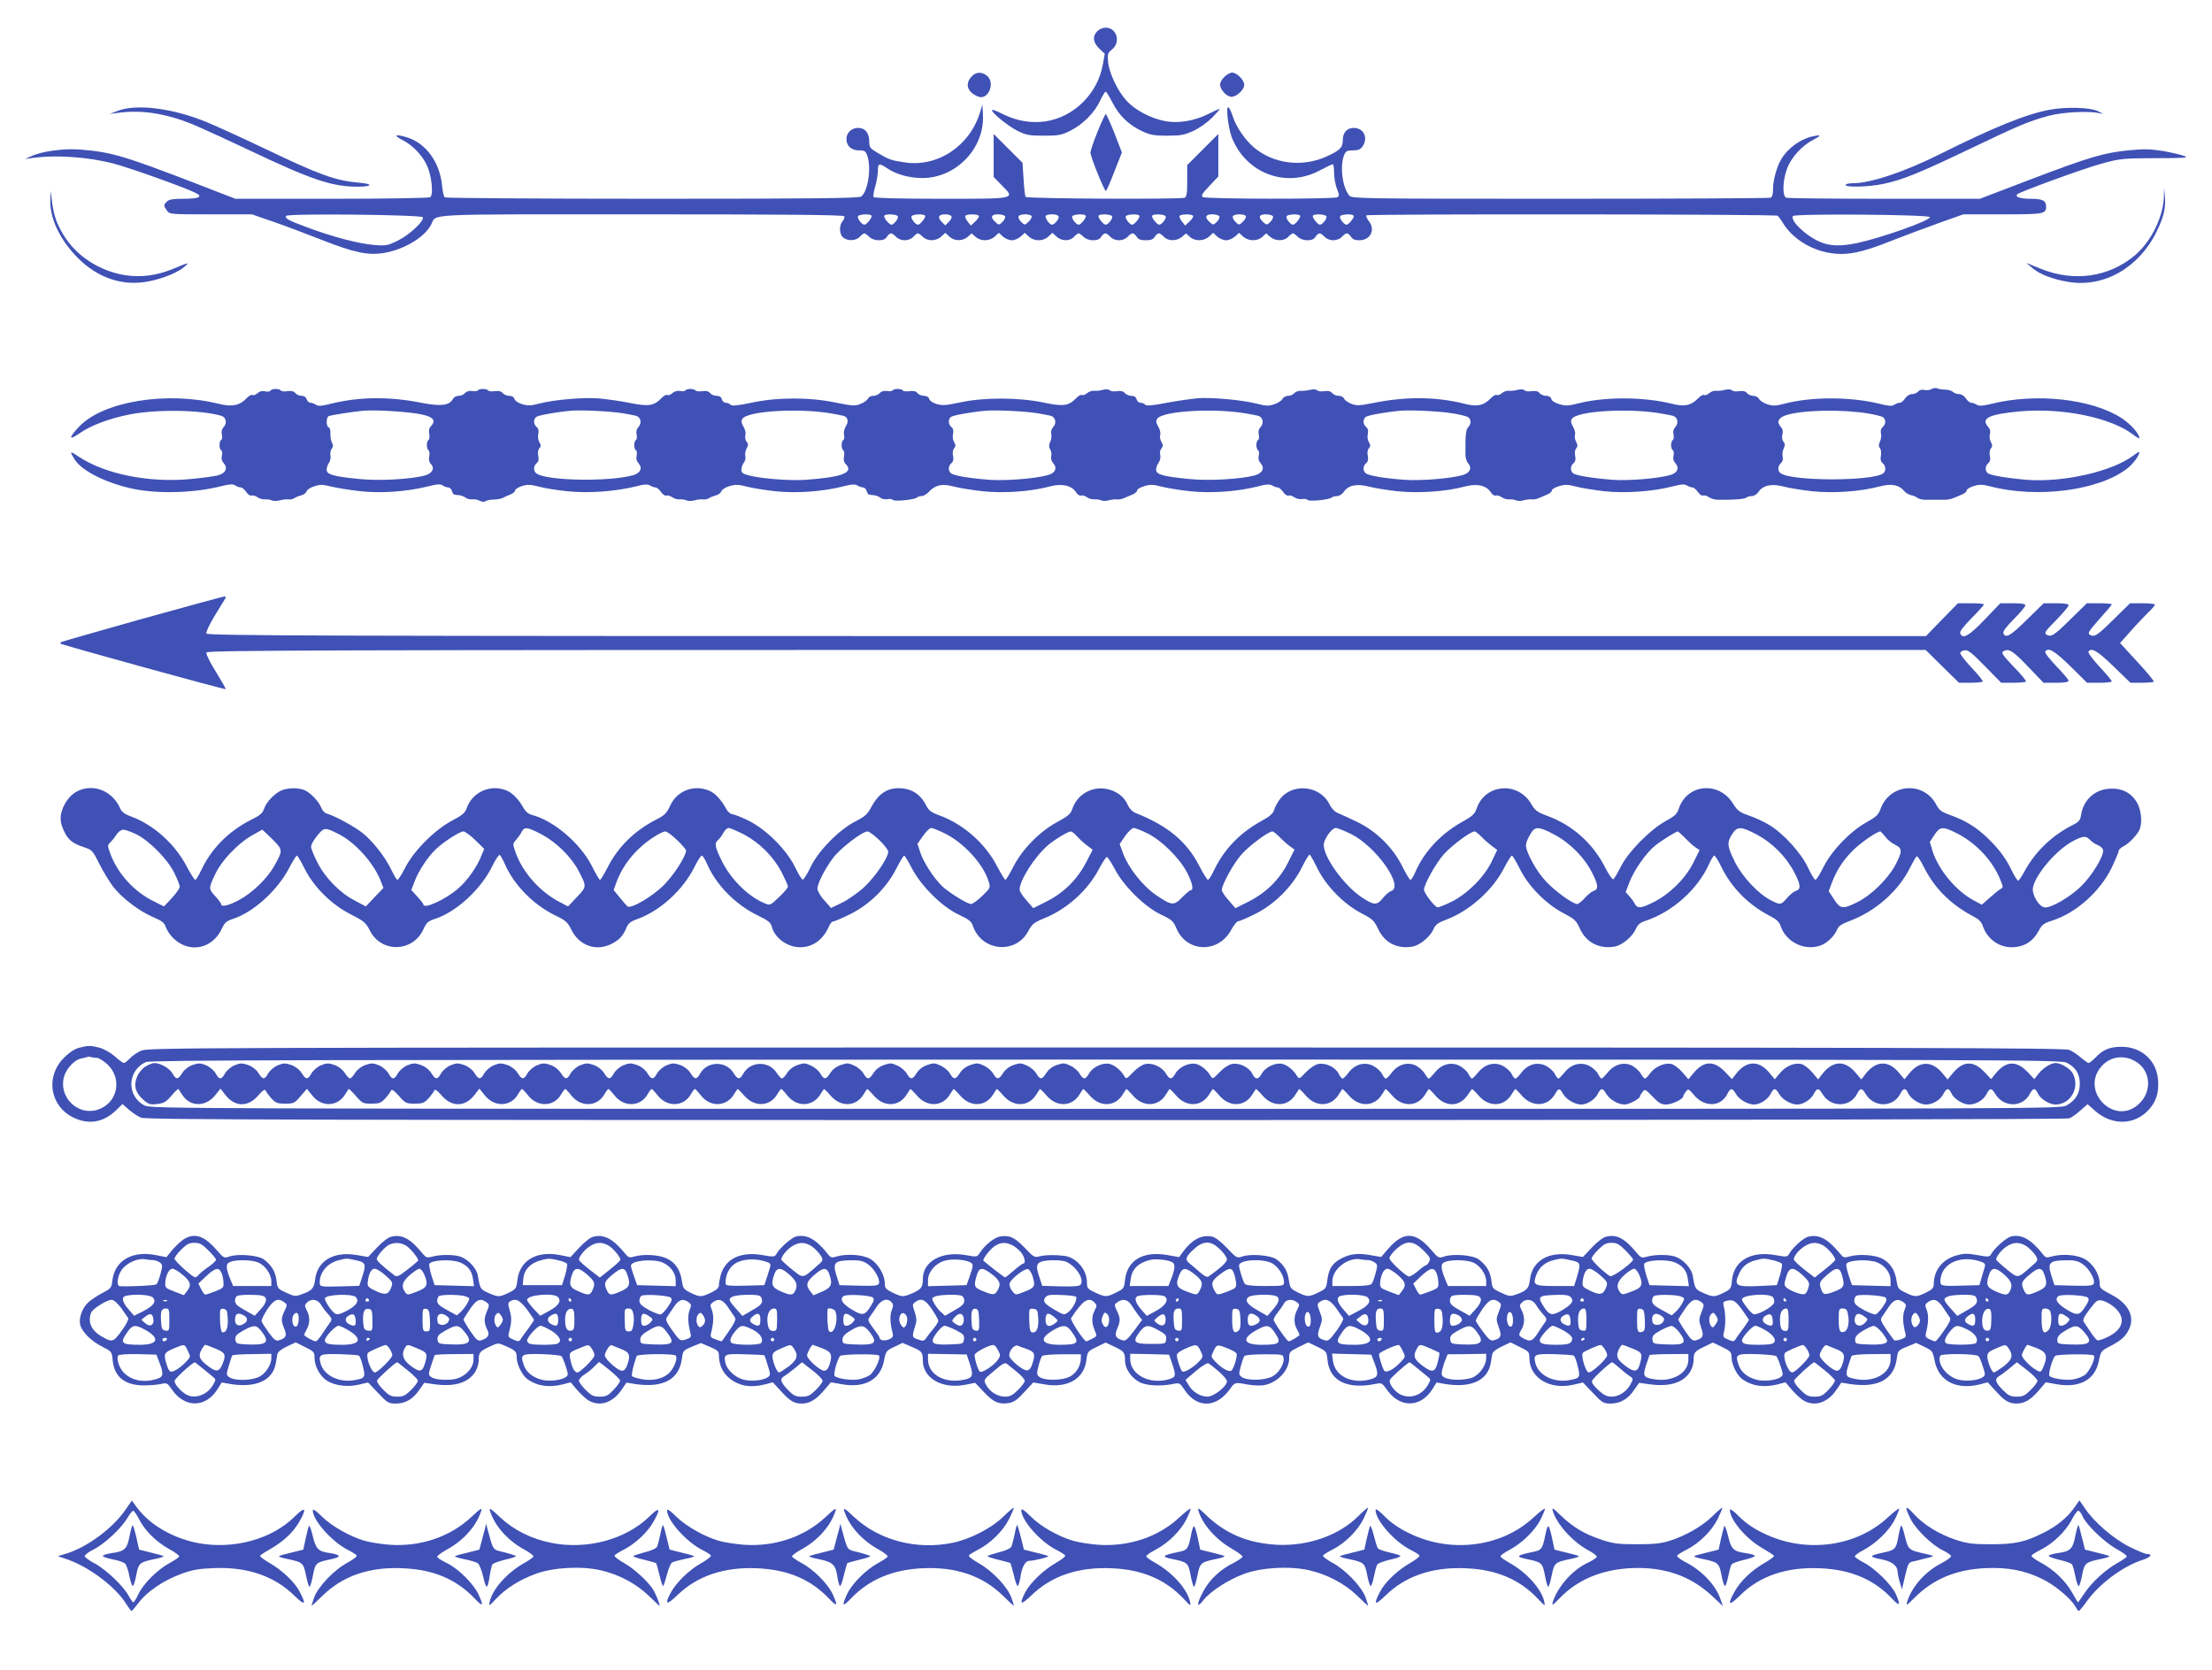 <?xml version="1.0" standalone="no"?>
<!DOCTYPE svg PUBLIC "-//W3C//DTD SVG 20010904//EN"
 "http://www.w3.org/TR/2001/REC-SVG-20010904/DTD/svg10.dtd">
<svg version="1.0" xmlns="http://www.w3.org/2000/svg"
 width="1280pt" height="966pt" viewBox="0 0 1280 966"
 preserveAspectRatio="xMidYMid meet">
<g transform="translate(0,966) scale(0.1,-0.1)"
fill="#3f51b5" stroke="none">
<path d="M6350 9480 c-30 -30 -25 -67 12 -102 l31 -29 -11 -61 c-16 -85 -53
-156 -113 -217 -125 -125 -301 -152 -464 -72 -33 17 -62 28 -64 25 -10 -10 91
-93 145 -120 52 -26 70 -29 154 -29 84 0 102 3 152 28 73 36 139 102 173 172
14 30 29 55 33 55 4 0 22 -29 40 -65 40 -76 93 -127 171 -164 47 -22 70 -26
146 -26 78 0 98 4 151 28 35 16 82 50 110 78 26 27 45 49 41 49 -3 0 -32 -13
-64 -29 -79 -40 -173 -56 -249 -42 -83 15 -174 63 -224 117 -52 56 -102 161
-108 226 -4 46 -2 52 23 72 52 42 27 126 -37 126 -15 0 -37 -9 -48 -20z"/>
<path d="M5622 9217 c-40 -43 -24 -92 39 -116 58 -22 100 80 50 121 -31 24
-63 23 -89 -5z"/>
<path d="M7085 9215 c-14 -13 -25 -33 -25 -43 0 -30 38 -72 66 -72 30 0 74 41
74 70 0 12 -11 32 -25 45 -13 14 -33 25 -45 25 -11 0 -32 -11 -45 -25z"/>
<path d="M5671 9010 c-59 -195 -247 -320 -439 -289 -75 11 -90 17 -149 52 -48
28 -53 34 -53 67 0 51 -24 80 -64 80 -39 0 -68 -28 -68 -65 0 -39 29 -65 73
-65 33 0 38 -4 48 -31 24 -71 4 -207 -36 -236 -13 -10 -270 -13 -1207 -13
-655 0 -1196 4 -1202 8 -6 4 -13 35 -16 68 -12 135 -95 248 -205 280 -68 20
-78 12 -24 -16 56 -28 113 -86 140 -144 29 -59 41 -174 20 -187 -8 -5 -264 -9
-571 -9 l-556 0 -209 81 c-439 169 -509 190 -693 204 -92 7 -218 -10 -280 -39
l-35 -16 41 6 c140 19 324 6 470 -32 93 -24 415 -139 478 -171 42 -22 17 -33
-76 -33 -56 0 -81 -4 -92 -16 -20 -19 -20 -24 0 -52 15 -22 19 -22 253 -22
l239 0 118 -41 c66 -22 192 -70 281 -105 193 -76 274 -93 367 -77 116 20 234
91 271 164 34 64 -70 59 1215 59 815 0 1171 -3 1175 -11 4 -5 0 -18 -9 -28
-21 -24 -20 -74 2 -94 25 -23 75 -21 97 3 10 11 22 20 27 20 4 0 17 -9 28 -20
12 -12 33 -20 55 -20 24 0 39 6 47 20 7 11 18 20 24 20 6 0 19 -9 29 -20 11
-12 31 -20 50 -20 19 0 39 8 50 20 10 11 22 20 27 20 4 0 17 -9 28 -20 27 -27
77 -26 107 2 l23 21 23 -21 c29 -28 77 -28 107 -2 l23 20 22 -20 c29 -27 82
-26 112 2 l23 21 23 -21 c13 -12 36 -22 52 -22 16 0 39 10 52 22 l23 21 23
-21 c14 -14 36 -22 57 -22 21 0 43 8 57 22 l23 21 23 -21 c29 -28 78 -29 102
-2 10 11 22 20 27 20 4 0 17 -9 28 -20 12 -12 33 -20 55 -20 24 0 39 6 47 20
7 11 18 20 24 20 6 0 19 -9 29 -20 11 -12 31 -20 50 -20 19 0 39 8 50 20 10
11 23 20 29 20 6 0 17 -9 24 -20 9 -15 23 -20 52 -20 29 0 43 5 52 20 7 11 18
20 24 20 6 0 19 -9 29 -20 24 -26 75 -26 105 0 l23 20 22 -20 c29 -27 82 -26
112 2 l23 21 23 -21 c13 -12 36 -22 52 -22 16 0 39 10 52 22 l23 21 23 -21
c30 -28 83 -29 112 -2 l22 20 23 -20 c30 -26 81 -26 105 0 10 11 22 20 27 20
4 0 17 -9 28 -20 12 -12 33 -20 55 -20 24 0 39 6 47 20 7 11 18 20 24 20 6 0
19 -9 29 -20 11 -12 31 -20 50 -20 19 0 39 8 50 20 10 11 23 20 29 20 6 0 17
-9 24 -20 8 -14 23 -20 47 -20 66 0 96 61 55 112 -10 14 -16 28 -13 32 9 9
2366 7 2379 -2 5 -4 20 -23 31 -42 54 -88 157 -154 269 -173 96 -17 184 0 354
68 80 31 207 79 283 106 l138 49 228 0 c238 0 251 2 251 45 0 35 -20 45 -91
45 -60 0 -91 11 -76 26 14 14 387 150 487 177 110 30 123 31 313 32 169 0 194
2 168 12 -17 7 -72 20 -122 29 -74 12 -110 13 -195 5 -152 -15 -231 -39 -566
-166 l-301 -115 -552 0 c-305 0 -560 3 -569 6 -23 9 -21 101 5 168 23 64 87
134 148 165 49 26 52 33 9 24 -75 -14 -149 -66 -190 -133 -26 -43 -48 -122
-48 -171 0 -33 -4 -49 -16 -53 -9 -3 -557 -6 -1218 -6 -1133 0 -1204 1 -1218
18 -40 47 -56 171 -30 235 10 23 17 27 51 27 30 0 44 6 55 22 35 50 8 108 -51
108 -39 0 -63 -28 -63 -72 0 -42 -16 -58 -93 -93 -140 -64 -307 -44 -421 52
-50 42 -104 120 -122 179 -10 30 -22 54 -27 54 -14 0 1 -123 21 -175 82 -208
312 -295 507 -192 38 20 73 37 77 37 4 0 8 -22 8 -50 0 -27 7 -68 16 -91 14
-35 15 -42 3 -50 -19 -12 -760 -11 -779 1 -11 7 -4 20 38 64 l52 55 0 123 0
123 -90 -90 -90 -90 0 -91 c0 -73 -3 -93 -15 -98 -28 -10 -914 -6 -920 5 -4 5
-9 52 -12 104 l-6 93 -83 83 -84 84 0 -125 0 -124 46 -47 c80 -81 91 -79 -350
-79 -240 0 -387 4 -391 10 -3 5 1 33 10 62 8 28 15 69 15 90 0 45 7 46 56 13
51 -34 126 -55 201 -55 195 0 360 171 351 364 l-3 61 -14 -45z m-3224 -607 c8
-22 -78 -102 -143 -134 -61 -30 -69 -32 -142 -26 -86 7 -239 47 -388 103 -106
39 -127 51 -118 65 9 15 786 7 791 -8z m2596 9 c6 -9 -28 -52 -41 -52 -15 0
-44 38 -37 49 7 12 71 15 78 3z m152 -3 c7 -11 -22 -49 -37 -49 -13 0 -47 43
-41 52 7 12 71 9 78 -3z m158 3 c6 -9 -28 -52 -41 -52 -15 0 -44 38 -37 49 7
12 71 15 78 3z m153 -3 c3 -6 -3 -21 -15 -32 l-21 -21 -21 21 c-26 26 -18 43
21 43 16 0 32 -5 36 -11z m158 2 c3 -4 -6 -19 -20 -32 l-26 -24 -19 24 c-10
12 -16 27 -13 32 7 11 71 12 78 0z m152 -2 c3 -6 -3 -20 -14 -32 -21 -20 -22
-20 -42 -2 -31 28 -25 45 14 45 19 0 38 -5 42 -11z m154 -2 c0 -8 -9 -22 -20
-32 -20 -18 -21 -18 -42 2 -11 12 -17 26 -14 32 10 16 76 14 76 -2z m155 2 c8
-11 -22 -49 -38 -49 -12 0 -36 31 -37 48 0 15 66 17 75 1z m158 3 c6 -9 -28
-52 -41 -52 -15 0 -44 38 -37 49 7 12 71 15 78 3z m152 -3 c7 -11 -22 -49 -37
-49 -13 0 -47 43 -41 52 7 12 71 9 78 -3z m158 3 c6 -9 -28 -52 -41 -52 -15 0
-44 38 -37 49 7 12 71 15 78 3z m152 -3 c7 -11 -22 -49 -37 -49 -13 0 -47 43
-41 52 7 12 71 9 78 -3z m159 2 c3 -4 -6 -19 -20 -32 l-26 -24 -19 24 c-10 12
-16 27 -13 32 7 11 71 12 78 0z m152 -2 c3 -6 -3 -20 -14 -32 -21 -20 -22 -20
-42 -2 -31 28 -25 45 14 45 19 0 38 -5 42 -11z m154 -2 c0 -8 -9 -22 -20 -32
-20 -18 -21 -18 -42 2 -11 12 -17 26 -14 32 10 16 76 14 76 -2z m156 2 c3 -6
-3 -20 -14 -32 -21 -20 -22 -20 -42 -2 -31 28 -25 45 14 45 19 0 38 -5 42 -11z
m157 3 c6 -9 -28 -52 -41 -52 -15 0 -44 38 -37 49 7 12 71 15 78 3z m152 -3
c7 -11 -22 -49 -37 -49 -13 0 -47 43 -41 52 7 12 71 9 78 -3z m158 3 c6 -9
-28 -52 -41 -52 -15 0 -44 38 -37 49 7 12 71 15 78 3z m3334 -8 c6 -19 -276
-119 -420 -150 -100 -21 -163 -18 -223 10 -80 37 -165 120 -149 146 9 15 787
9 792 -6z"/>
<path d="M685 9020 l-50 -19 55 7 c130 17 266 -4 417 -64 37 -15 194 -86 348
-159 350 -166 468 -205 614 -205 87 0 93 16 9 23 -138 12 -231 46 -548 198
-124 59 -275 128 -335 153 -196 80 -402 106 -510 66z"/>
<path d="M11860 9025 c-135 -25 -325 -102 -637 -258 -202 -101 -399 -167 -500
-167 -24 0 -43 -4 -43 -10 0 -15 132 -12 218 6 107 22 209 63 497 201 284 136
347 163 460 193 79 21 224 29 290 16 29 -6 29 -6 -5 11 -47 22 -185 26 -280 8z"/>
<path d="M6351 8898 c-23 -57 -41 -111 -41 -120 0 -25 82 -228 90 -223 3 2 26
53 49 114 l43 109 -43 111 c-24 61 -47 111 -50 111 -4 0 -25 -46 -48 -102z"/>
<path d="M12522 8524 c-4 -120 -75 -263 -169 -342 -151 -126 -350 -154 -541
-78 l-87 35 35 -29 c43 -37 118 -66 210 -81 205 -34 409 83 511 294 41 85 53
137 46 207 l-4 45 -1 -51z"/>
<path d="M291 8498 c-2 -104 57 -227 160 -331 117 -117 262 -165 413 -134 85
17 168 52 206 86 28 25 24 24 -70 -15 -93 -38 -183 -50 -276 -36 -150 24 -286
113 -359 237 -39 65 -54 110 -65 195 l-7 55 -2 -57z"/>
<path d="M11177 7409 c-10 -6 -29 -8 -42 -5 -14 4 -27 0 -35 -9 -7 -8 -23 -15
-36 -15 -14 0 -30 -10 -40 -25 -9 -14 -23 -25 -30 -25 -8 0 -23 -5 -33 -12
-14 -9 -33 -7 -85 6 -167 41 -394 42 -552 0 -49 -13 -66 -13 -97 -3 -21 7 -43
21 -48 31 -5 10 -20 18 -33 18 -13 0 -30 7 -37 16 -9 11 -23 14 -45 11 -17 -3
-36 -1 -42 5 -6 6 -22 7 -39 3 -15 -5 -38 -7 -51 -6 -13 2 -32 -5 -42 -14 -10
-9 -24 -14 -29 -10 -6 3 -21 -5 -33 -18 -42 -43 -80 -52 -153 -33 -165 41
-393 42 -551 0 -48 -12 -66 -13 -101 -2 -25 7 -44 19 -46 30 -3 11 -14 18 -30
18 -13 0 -31 7 -38 16 -9 11 -23 14 -45 11 -17 -3 -36 -1 -42 5 -6 6 -22 7
-39 3 -15 -5 -38 -7 -51 -6 -13 2 -32 -5 -42 -14 -10 -9 -24 -14 -29 -10 -6 3
-21 -5 -33 -18 -42 -43 -80 -52 -153 -33 -163 41 -339 43 -526 5 -87 -17 -100
-17 -132 -4 -19 8 -37 21 -40 30 -4 8 -17 15 -30 15 -14 0 -31 7 -38 16 -9 11
-23 14 -45 11 -17 -3 -36 -1 -42 5 -6 6 -22 7 -39 3 -15 -4 -40 -7 -54 -6 -14
1 -31 -5 -39 -13 -7 -9 -23 -16 -36 -16 -13 0 -28 -8 -33 -18 -5 -10 -27 -24
-48 -31 -32 -11 -48 -10 -98 3 -91 23 -261 38 -345 32 -41 -4 -124 -16 -183
-27 -80 -16 -112 -18 -120 -10 -6 6 -19 11 -28 11 -9 0 -19 9 -22 20 -3 13
-14 20 -30 20 -13 0 -31 7 -38 16 -9 11 -23 14 -45 11 -17 -3 -36 -1 -42 5 -6
6 -22 7 -39 3 -15 -5 -38 -7 -51 -6 -13 2 -32 -5 -42 -14 -10 -9 -24 -14 -29
-10 -6 3 -21 -5 -33 -18 -45 -46 -74 -50 -189 -26 -143 30 -344 31 -483 1 -83
-18 -105 -19 -137 -9 -21 6 -40 19 -42 29 -3 11 -15 18 -30 18 -13 0 -31 7
-38 16 -9 11 -23 14 -46 11 -18 -3 -35 -1 -38 4 -8 11 -52 12 -59 1 -3 -5 -18
-7 -34 -4 -18 2 -33 -2 -41 -12 -8 -9 -24 -16 -38 -16 -13 0 -26 -7 -30 -15
-3 -9 -22 -23 -42 -31 -33 -14 -45 -13 -146 7 -153 32 -339 31 -488 -1 -81
-17 -111 -20 -120 -11 -6 6 -19 11 -28 11 -9 0 -19 9 -22 20 -3 13 -14 20 -30
20 -13 0 -31 7 -38 16 -9 11 -23 14 -46 11 -18 -3 -35 -1 -38 4 -8 11 -52 12
-59 0 -3 -4 -17 -6 -31 -3 -16 3 -33 -2 -45 -13 -10 -9 -24 -14 -29 -10 -6 3
-21 -5 -33 -18 -44 -45 -74 -50 -184 -28 -54 11 -135 22 -179 26 -90 7 -257
-7 -346 -30 -48 -13 -65 -13 -98 -3 -23 7 -42 20 -44 30 -3 11 -15 18 -30 18
-13 0 -31 7 -38 16 -9 11 -23 14 -46 11 -18 -3 -35 -1 -38 4 -8 11 -52 12 -59
1 -3 -5 -18 -7 -34 -4 -18 2 -33 -2 -41 -12 -8 -9 -24 -16 -37 -16 -13 0 -28
-8 -33 -18 -20 -38 -71 -44 -178 -23 -190 38 -365 36 -529 -5 -52 -13 -71 -15
-85 -6 -10 7 -25 12 -33 12 -8 0 -18 9 -21 20 -4 12 -15 20 -29 20 -13 0 -30
7 -37 16 -9 11 -23 14 -46 11 -18 -3 -35 -1 -38 4 -8 12 -52 12 -60 -1 -3 -6
-17 -7 -31 -4 -16 4 -31 1 -44 -11 -10 -9 -24 -14 -29 -10 -6 3 -21 -5 -33
-18 -40 -43 -85 -52 -159 -34 -302 76 -674 15 -812 -132 -60 -64 -60 -81 0
-40 67 47 169 86 287 110 153 32 417 29 538 -7 26 -8 33 -42 13 -64 -12 -13
-15 -28 -11 -44 3 -14 2 -28 -4 -31 -13 -8 -13 -52 0 -60 6 -3 7 -17 4 -31 -4
-16 -1 -31 11 -44 25 -28 11 -57 -33 -70 -20 -5 -90 -15 -155 -21 -244 -24
-500 28 -653 130 -50 34 -53 32 -22 -17 41 -67 187 -139 343 -171 145 -29 350
-23 504 16 49 12 68 14 82 5 10 -7 25 -12 33 -12 7 0 21 -12 31 -26 9 -14 22
-23 30 -21 7 3 22 -1 34 -9 12 -9 31 -14 44 -13 12 1 30 -1 40 -6 9 -4 29 -4
45 0 15 5 37 7 50 6 13 -2 28 2 35 7 7 5 24 12 39 16 15 3 29 14 32 24 3 9 24
23 46 29 32 11 49 10 97 -2 32 -8 108 -20 170 -27 123 -13 267 -2 389 28 52
13 71 15 85 6 10 -7 25 -12 33 -12 8 0 18 -9 21 -20 3 -11 9 -21 13 -21 4 -1
17 -3 29 -4 13 -1 29 -8 37 -14 8 -7 25 -11 38 -10 13 2 32 -2 44 -8 12 -7 25
-8 35 -2 7 5 29 9 47 9 18 0 40 4 50 9 9 5 29 14 45 20 15 6 27 16 27 23 0 7
18 19 40 26 33 10 49 9 97 -3 32 -9 107 -21 167 -27 122 -13 279 -1 395 28 49
13 69 14 83 5 10 -6 24 -11 32 -11 7 0 21 -12 31 -26 9 -14 22 -23 30 -21 7 3
22 -1 34 -9 12 -9 31 -14 44 -13 12 1 30 -1 40 -6 9 -4 29 -4 45 0 15 5 37 7
50 6 13 -2 28 2 35 7 7 5 24 12 39 16 15 3 29 14 32 24 4 10 24 23 48 30 35
10 53 9 98 -3 30 -8 105 -20 166 -27 123 -13 274 -2 393 28 49 13 69 14 83 5
10 -6 24 -11 32 -11 8 0 18 -9 21 -20 3 -11 9 -21 13 -21 4 -1 17 -3 29 -4 13
-1 29 -8 38 -15 8 -7 26 -10 40 -8 14 3 28 1 31 -4 7 -11 125 1 139 13 5 5 17
9 27 9 11 0 29 10 41 23 40 42 77 50 143 33 33 -9 109 -21 170 -28 123 -13
278 -2 390 28 70 18 124 6 150 -33 8 -14 21 -22 29 -20 7 3 22 -1 34 -9 12 -9
31 -14 44 -13 12 1 30 -1 40 -6 9 -4 29 -4 45 1 15 4 36 6 46 5 10 -2 28 2 40
7 12 5 33 14 49 21 15 6 27 16 27 24 0 7 19 18 43 25 34 10 52 9 97 -3 30 -8
105 -20 166 -27 123 -13 274 -2 393 28 49 13 69 14 83 5 10 -6 24 -11 32 -11
7 0 21 -12 31 -26 9 -14 22 -23 30 -21 7 3 23 -1 35 -10 12 -8 32 -13 46 -10
13 2 27 0 30 -5 7 -11 125 1 139 13 5 5 19 9 32 9 12 0 29 10 38 23 25 39 74
50 142 33 32 -9 108 -21 169 -28 123 -13 280 -2 389 27 71 19 124 8 151 -32 8
-14 21 -22 29 -20 7 3 22 -1 34 -9 12 -9 31 -14 44 -13 12 1 30 -1 40 -6 9 -4
29 -4 45 1 15 4 36 6 46 5 10 -2 28 2 40 7 12 5 33 14 49 21 15 6 27 16 27 24
0 7 19 18 43 25 34 10 52 9 97 -3 30 -8 104 -20 164 -27 120 -13 278 -2 395
28 49 13 69 14 83 5 10 -6 24 -11 32 -11 7 0 21 -12 31 -26 9 -14 22 -23 30
-21 7 3 22 -1 33 -9 12 -8 34 -15 49 -15 84 -2 159 3 168 12 5 5 19 9 32 9 12
0 29 10 38 23 25 39 74 50 142 33 32 -9 108 -21 169 -28 123 -13 278 -2 392
28 69 18 112 9 142 -28 8 -10 26 -20 39 -23 13 -2 29 -9 36 -15 7 -6 26 -11
41 -11 37 0 92 0 124 0 14 0 34 5 45 10 11 4 32 13 48 20 15 6 27 16 27 23 0
7 18 19 40 26 34 10 51 10 98 -2 272 -71 632 -23 793 105 34 27 69 74 69 94 0
3 -15 -5 -33 -19 -122 -93 -405 -158 -617 -142 -110 9 -212 26 -227 38 -18 14
-16 43 2 58 11 9 14 22 10 42 -4 17 -2 35 6 44 9 12 9 19 -1 38 -7 13 -9 33
-5 46 4 14 1 28 -10 40 -45 50 3 73 181 90 249 22 527 -35 659 -135 19 -15 35
-24 35 -20 0 25 -52 83 -103 116 -173 112 -497 147 -756 82 -49 -12 -69 -13
-83 -4 -10 6 -24 11 -32 11 -7 0 -21 11 -30 25 -10 15 -26 25 -39 25 -13 0
-29 6 -35 12 -7 7 -27 13 -45 14 -18 0 -39 3 -47 7 -8 4 -23 2 -33 -4z m-8769
-141 c94 -14 121 -37 86 -73 -11 -11 -14 -25 -10 -45 3 -16 1 -32 -4 -35 -6
-3 -10 -17 -10 -30 0 -13 4 -27 10 -30 5 -3 7 -19 4 -35 -4 -19 -1 -34 9 -44
24 -24 10 -54 -32 -66 -81 -23 -269 -33 -384 -21 -150 15 -187 26 -187 54 0
12 7 30 14 40 7 9 11 28 8 42 -2 14 1 32 8 39 8 11 9 20 1 35 -6 11 -10 35 -9
52 1 19 -3 34 -10 37 -16 5 -15 59 1 65 15 6 144 26 202 31 58 5 218 -3 303
-16z m1197 1 c33 -6 68 -12 77 -15 26 -8 33 -42 13 -64 -12 -13 -15 -28 -11
-44 3 -14 2 -28 -4 -31 -13 -8 -13 -52 0 -60 6 -3 7 -17 4 -31 -4 -16 -1 -31
11 -44 25 -28 11 -58 -34 -70 -145 -39 -506 -31 -558 12 -18 14 -16 43 2 58
11 9 14 22 10 42 -4 18 -2 35 6 44 10 13 10 20 0 36 -7 11 -10 32 -6 47 4 19
1 32 -10 41 -18 15 -20 44 -2 58 11 9 113 28 202 36 57 5 229 -3 300 -15z
m1200 0 c33 -6 67 -12 77 -15 25 -7 30 -34 12 -61 -9 -15 -13 -35 -10 -48 3
-13 2 -27 -4 -30 -13 -8 -13 -52 0 -60 5 -3 7 -19 4 -35 -4 -20 -1 -34 10 -45
49 -49 -21 -76 -234 -91 -94 -6 -260 7 -332 27 -30 8 -38 15 -38 32 0 12 7 30
14 40 8 10 12 27 9 38 -3 11 0 31 7 44 11 20 11 27 0 40 -7 8 -10 25 -7 37 4
12 -1 34 -11 50 -12 21 -14 33 -6 45 28 45 323 63 509 32z m1200 0 c33 -6 68
-12 77 -15 26 -8 33 -42 13 -64 -11 -12 -15 -28 -12 -41 3 -11 1 -32 -6 -46
-8 -18 -8 -29 0 -43 7 -10 9 -27 6 -39 -3 -13 1 -29 12 -41 25 -28 11 -58 -33
-69 -72 -20 -238 -33 -332 -27 -115 8 -210 24 -227 38 -18 14 -16 43 2 58 11
9 14 22 10 42 -4 18 -2 35 6 44 10 13 10 20 0 36 -7 11 -10 32 -6 47 4 19 1
32 -10 41 -18 15 -20 44 -2 58 11 9 113 28 202 36 57 5 229 -3 300 -15z m1200
0 c33 -6 68 -12 77 -15 26 -8 33 -42 13 -64 -12 -13 -15 -28 -11 -44 3 -14 2
-28 -4 -31 -5 -3 -10 -17 -10 -30 0 -13 5 -27 10 -30 6 -3 7 -17 4 -31 -4 -16
-1 -31 11 -44 25 -28 11 -57 -33 -70 -81 -22 -266 -33 -383 -21 -152 15 -189
26 -189 54 0 12 7 31 15 41 8 11 12 29 9 43 -4 13 -1 30 6 38 11 13 11 20 0
40 -7 13 -10 31 -6 40 3 9 -2 30 -11 46 -13 22 -15 34 -7 46 28 45 323 63 509
32z m1205 -1 c36 -6 73 -15 83 -20 20 -10 22 -39 5 -57 -16 -15 -19 -45 -18
-165 0 -17 8 -38 16 -47 24 -27 9 -57 -34 -68 -72 -20 -238 -33 -332 -27 -115
8 -210 24 -227 38 -18 14 -16 43 2 58 11 9 14 22 10 42 -4 18 -2 35 6 44 10
13 10 20 0 36 -7 11 -10 32 -6 47 4 19 1 32 -10 41 -18 15 -20 44 -2 58 11 9
113 28 202 36 58 5 230 -3 305 -16z m1195 1 c33 -6 68 -12 77 -15 26 -8 33
-42 13 -64 -12 -13 -15 -28 -11 -44 3 -14 2 -28 -4 -31 -5 -3 -10 -17 -10 -30
0 -13 5 -27 10 -30 6 -3 7 -17 4 -31 -4 -16 -1 -31 11 -44 25 -28 11 -58 -33
-69 -72 -20 -238 -33 -327 -27 -119 9 -216 25 -232 38 -18 14 -16 43 2 58 11
9 14 22 10 42 -4 17 -2 35 6 44 9 12 9 20 -1 39 -7 13 -10 31 -6 40 3 9 -2 30
-11 46 -13 22 -15 34 -7 46 28 45 323 63 509 32z m1205 -1 c36 -6 73 -15 83
-20 21 -11 22 -41 1 -59 -9 -8 -13 -21 -10 -35 4 -13 1 -34 -5 -48 -9 -19 -9
-29 0 -39 6 -8 8 -27 5 -44 -4 -20 -1 -33 10 -42 19 -16 21 -45 4 -59 -59 -47
-536 -47 -595 1 -18 13 -16 42 3 58 9 8 13 21 10 35 -4 13 -1 34 5 48 9 20 9
29 -1 41 -7 9 -10 25 -6 41 5 18 2 32 -9 44 -26 28 -15 53 30 68 93 30 322 35
475 10z"/>
<path d="M820 6079 c-255 -72 -467 -132 -469 -135 -2 -2 -2 -6 0 -8 7 -7 951
-267 955 -263 2 2 -24 47 -57 101 -34 54 -58 103 -55 111 5 13 617 15 4977 15
l4972 0 96 -95 97 -95 65 0 c36 0 69 3 72 7 4 3 -25 39 -64 80 -39 41 -68 80
-66 86 2 7 14 14 27 15 18 3 43 -17 116 -92 l94 -96 68 0 c38 0 72 3 75 7 4 3
-27 42 -70 85 -60 63 -74 81 -62 89 32 20 55 6 143 -86 l91 -95 73 0 c48 0 72
4 72 12 0 6 -32 44 -71 84 -39 41 -68 78 -64 84 17 27 53 6 146 -85 l96 -95
72 0 c39 0 71 4 71 8 0 5 -32 43 -71 85 -39 42 -68 81 -64 87 16 26 52 5 145
-85 l98 -95 64 0 c36 0 68 3 71 6 3 4 -39 55 -95 115 l-100 109 60 67 c33 38
79 86 101 108 23 21 41 43 41 47 0 4 -32 8 -72 8 l-72 0 -97 -95 c-95 -94
-110 -103 -138 -86 -12 7 1 26 57 89 40 44 72 82 72 86 0 3 -32 6 -72 6 l-72
0 -97 -95 c-96 -94 -110 -103 -139 -85 -12 8 -1 23 58 82 39 41 72 79 72 86 0
8 -22 12 -72 12 l-72 0 -97 -95 c-95 -94 -124 -110 -136 -79 -4 11 15 37 61
83 36 36 66 72 66 79 0 8 -22 12 -72 12 l-73 0 -91 -95 c-91 -95 -127 -115
-141 -79 -4 11 17 38 66 88 39 39 71 75 71 79 0 4 -34 7 -75 7 l-75 0 -93 -95
-92 -95 -4973 0 c-4340 0 -4973 2 -4978 15 -3 8 19 54 48 102 30 48 58 94 62
101 4 7 2 12 -6 11 -7 0 -222 -59 -478 -130z"/>
<path d="M455 5086 c-39 -17 -70 -52 -90 -98 -20 -49 -19 -84 4 -133 24 -53
50 -74 113 -95 52 -17 54 -20 93 -98 22 -44 58 -103 80 -132 50 -65 151 -142
232 -176 51 -22 64 -32 73 -59 6 -17 25 -45 43 -63 93 -90 228 -62 282 58 15
33 26 42 66 55 117 39 255 164 322 293 21 40 41 72 45 72 4 0 25 -35 46 -78
55 -107 153 -204 266 -262 77 -39 87 -48 110 -93 66 -132 251 -127 311 9 17
37 26 45 69 59 121 40 261 169 326 299 20 42 41 73 46 70 5 -4 18 -27 29 -52
52 -121 166 -237 292 -298 61 -29 71 -38 95 -86 46 -90 143 -123 230 -79 45
23 67 46 86 92 12 28 24 38 67 53 131 48 263 169 329 303 17 35 36 63 41 63 5
0 19 -21 30 -47 53 -123 166 -238 296 -300 55 -27 73 -40 78 -61 17 -68 90
-122 165 -122 74 0 134 44 168 123 6 15 18 27 26 27 7 0 51 19 97 42 111 55
209 152 264 260 22 43 43 78 47 78 4 0 24 -33 44 -72 54 -104 175 -224 271
-269 60 -28 75 -40 83 -66 50 -147 248 -166 320 -30 22 41 33 50 89 73 135 54
256 163 321 288 20 38 40 68 45 68 5 0 25 -31 45 -68 50 -98 172 -219 266
-264 65 -31 74 -39 91 -80 59 -140 239 -147 315 -14 16 30 35 54 42 54 7 0 50
18 96 41 112 54 218 159 274 272 21 42 41 75 45 73 4 -3 25 -40 46 -83 50
-100 151 -203 252 -256 66 -34 75 -43 98 -92 38 -80 111 -117 200 -101 43 8
103 59 121 102 11 25 25 36 74 54 135 51 270 172 335 301 20 38 39 69 44 69 4
0 25 -35 46 -77 49 -100 151 -203 252 -256 65 -34 74 -42 96 -91 37 -80 113
-118 202 -102 43 8 103 59 121 102 10 23 24 36 51 45 159 51 307 183 374 333
11 25 24 46 29 46 5 0 23 -28 39 -62 59 -122 158 -223 283 -287 37 -19 54 -35
61 -56 31 -96 141 -149 234 -114 36 13 78 54 93 90 9 22 27 34 81 54 143 55
273 170 338 298 19 38 38 70 42 73 5 3 24 -26 43 -65 64 -126 160 -219 300
-291 17 -9 34 -28 39 -45 24 -74 91 -125 166 -125 74 0 126 33 161 100 15 29
28 39 72 53 141 44 281 169 349 310 21 45 39 87 39 94 0 7 12 19 28 27 31 16
74 60 91 93 19 37 13 114 -12 158 -33 58 -88 87 -160 82 -86 -5 -150 -64 -164
-149 -5 -33 -12 -42 -47 -60 -118 -59 -213 -149 -276 -260 -17 -32 -36 -60
-40 -63 -5 -3 -25 29 -45 71 -25 51 -59 99 -105 147 -76 80 -144 125 -240 160
-55 19 -68 29 -85 61 -72 137 -265 125 -321 -19 -14 -39 -26 -50 -83 -82 -94
-52 -198 -160 -247 -255 -21 -43 -43 -78 -49 -78 -5 0 -25 32 -43 71 -39 84
-143 198 -225 247 -30 18 -83 43 -117 54 -54 19 -66 28 -91 68 -81 132 -266
116 -314 -27 -10 -32 -23 -44 -76 -73 -91 -50 -216 -177 -260 -264 -19 -38
-39 -71 -44 -73 -6 -1 -28 31 -49 73 -70 136 -188 241 -330 293 -62 23 -73 32
-96 71 -77 131 -267 115 -315 -27 -11 -32 -24 -44 -79 -75 -126 -69 -225 -175
-275 -291 -11 -26 -24 -47 -29 -47 -5 0 -26 35 -47 77 -54 110 -153 207 -266
260 -46 22 -96 45 -111 51 -15 6 -34 27 -44 47 -52 111 -216 128 -288 31 -13
-17 -28 -44 -33 -61 -7 -23 -26 -39 -76 -66 -124 -69 -214 -163 -272 -284 -14
-30 -30 -55 -35 -55 -5 0 -28 37 -51 82 -74 142 -182 231 -371 306 -16 7 -33
25 -42 45 -34 83 -149 121 -233 78 -44 -22 -74 -58 -90 -106 -7 -23 -26 -39
-84 -70 -101 -54 -202 -156 -254 -257 -22 -43 -43 -78 -47 -78 -4 0 -25 35
-48 78 -68 132 -194 243 -332 294 -48 17 -63 28 -78 57 -35 69 -87 101 -163
101 -64 0 -115 -35 -151 -102 -27 -50 -39 -61 -96 -90 -93 -47 -215 -170 -260
-265 -19 -40 -39 -72 -45 -72 -5 0 -25 32 -44 72 -49 101 -169 221 -273 271
-41 20 -83 36 -92 36 -9 0 -25 14 -34 31 -29 53 -64 91 -99 105 -88 37 -186
-1 -225 -87 -20 -43 -31 -55 -78 -79 -128 -65 -225 -160 -286 -282 -19 -37
-38 -68 -42 -68 -4 0 -25 35 -46 78 -68 134 -223 266 -350 298 -17 4 -35 19
-45 37 -28 51 -64 89 -98 103 -93 40 -201 -8 -233 -103 -9 -26 -26 -40 -83
-70 -98 -51 -220 -172 -271 -270 -20 -40 -41 -73 -46 -73 -5 0 -19 24 -33 53
-35 75 -108 169 -169 218 -50 39 -162 100 -207 112 -12 3 -26 18 -32 34 -13
34 -55 80 -91 99 -32 17 -95 18 -135 3 -40 -15 -91 -67 -104 -106 -9 -27 -23
-40 -78 -67 -129 -65 -230 -168 -288 -293 -14 -29 -28 -53 -33 -53 -5 0 -27
35 -50 78 -67 129 -193 242 -321 288 -36 13 -55 27 -62 44 -43 101 -149 147
-242 106z m1506 -252 c95 -48 201 -166 242 -270 l16 -41 -51 -53 -51 -54 -64
34 c-86 44 -173 133 -217 222 -20 39 -36 79 -36 90 0 11 16 40 36 64 41 49 43
49 125 8z m1173 -1 c86 -46 170 -129 213 -209 49 -94 49 -93 -9 -154 l-51 -54
-55 29 c-109 58 -208 169 -248 282 -18 52 -18 52 3 75 11 13 26 33 32 46 16
30 32 28 115 -15z m1170 0 c91 -48 171 -128 219 -219 20 -40 37 -77 37 -83 0
-6 -23 -34 -52 -61 -51 -49 -51 -49 -85 -35 -96 40 -198 142 -249 250 -38 78
-41 97 -18 116 8 7 22 25 30 41 8 15 22 28 30 28 9 0 48 -17 88 -37z m1160 7
c111 -53 227 -179 257 -280 11 -36 10 -38 -37 -83 -27 -26 -56 -47 -65 -47
-21 0 -127 65 -167 103 -48 46 -108 138 -127 196 l-16 49 32 46 c18 25 39 46
47 46 8 0 42 -13 76 -30z m1177 -2 c81 -40 183 -141 227 -224 32 -61 41 -104
22 -104 -5 0 -27 -19 -49 -41 -48 -50 -61 -49 -153 14 -75 51 -157 155 -188
237 l-21 57 32 47 c18 25 40 46 49 46 9 0 46 -14 81 -32z m1177 -3 c146 -73
309 -305 232 -330 -11 -3 -33 -22 -49 -42 -34 -42 -51 -41 -123 7 -100 67
-218 229 -218 302 0 32 46 98 69 98 10 0 50 -16 89 -35z m1174 -2 c92 -48 177
-134 222 -224 36 -72 37 -94 6 -104 -10 -3 -32 -21 -49 -40 -17 -19 -37 -35
-44 -35 -27 0 -132 77 -184 134 -54 58 -113 167 -113 205 0 12 10 40 23 61 28
51 48 51 139 3z m1172 0 c91 -48 171 -128 219 -220 38 -73 40 -98 7 -108 -10
-3 -32 -21 -49 -40 -35 -41 -39 -41 -91 -15 -75 38 -166 135 -210 222 -46 93
-48 113 -17 162 29 46 51 46 141 -1z m1152 10 c115 -56 212 -158 258 -270 19
-45 19 -47 1 -57 -10 -6 -38 -29 -63 -51 l-44 -39 -45 24 c-103 54 -205 177
-240 286 l-16 53 26 40 c32 49 49 51 123 14z m-10526 -10 c76 -39 179 -143
218 -222 18 -35 32 -72 32 -81 0 -9 -20 -38 -45 -65 l-46 -49 -62 31 c-111 55
-204 157 -247 270 -19 51 -19 53 -1 70 10 10 26 30 36 46 10 15 26 27 39 27
11 0 45 -12 76 -27z m786 -28 c62 -63 62 -63 11 -155 -41 -73 -128 -157 -204
-197 -59 -32 -103 -42 -103 -24 0 5 -16 26 -35 47 -39 42 -39 45 4 134 35 72
124 166 202 213 35 20 65 37 66 37 2 0 28 -25 59 -55z m1174 -5 l52 -51 -17
-41 c-24 -62 -81 -143 -131 -186 -73 -65 -204 -125 -204 -94 0 4 -16 24 -35
45 l-35 38 20 52 c23 60 75 139 122 184 44 42 138 103 160 103 9 0 40 -23 68
-50z m1168 0 c29 -28 52 -55 52 -60 0 -33 -71 -143 -129 -201 -67 -67 -194
-141 -211 -122 -5 4 -24 27 -44 51 l-35 43 18 50 c40 104 116 194 218 259 26
17 54 30 63 30 9 0 40 -23 68 -50z m1170 0 c29 -28 52 -58 52 -68 0 -33 -75
-144 -137 -202 -34 -32 -92 -73 -128 -91 l-66 -32 -39 44 c-22 24 -39 54 -40
67 0 30 42 114 91 179 40 54 169 153 199 153 9 0 40 -23 68 -50z m1143 23 c14
-16 40 -40 59 -54 l33 -25 -39 -75 c-52 -99 -131 -176 -229 -225 l-76 -38 -39
45 c-22 24 -39 52 -40 61 -1 53 86 191 164 258 34 30 117 80 132 80 6 0 22
-12 35 -27z m1173 -5 c17 -18 44 -42 59 -53 l28 -20 -37 -74 c-49 -99 -129
-177 -229 -227 l-76 -38 -39 45 c-22 24 -39 51 -40 59 0 32 69 157 116 209 46
51 154 131 177 131 6 0 24 -15 41 -32z m1170 0 c17 -18 45 -42 61 -54 l29 -21
-33 -69 c-44 -90 -142 -187 -232 -231 -37 -18 -73 -33 -80 -32 -16 0 -79 83
-79 102 0 30 71 157 116 206 46 51 154 131 177 131 6 0 24 -15 41 -32z m1176
-5 c20 -21 47 -46 61 -55 l24 -16 -38 -76 c-46 -91 -135 -178 -228 -225 -74
-37 -94 -39 -110 -8 -6 12 -21 32 -32 44 l-20 22 22 57 c27 71 98 172 150 213
35 28 120 81 130 81 2 0 21 -17 41 -37z m1159 7 c12 -17 38 -38 57 -47 43 -21
43 -38 2 -117 -44 -81 -138 -174 -218 -214 -86 -43 -100 -42 -137 15 l-31 47
18 48 c28 74 63 128 121 187 45 45 140 111 160 111 3 0 15 -14 28 -30z m1185
-19 c10 -11 31 -25 47 -31 18 -8 29 -20 29 -32 0 -38 -65 -143 -125 -203 -61
-61 -169 -125 -210 -125 -34 0 -79 73 -71 115 15 79 141 224 237 272 54 28 71
28 93 4z"/>
<path d="M456 3598 c-25 -7 -57 -28 -86 -58 -108 -107 -82 -277 52 -344 90
-45 177 -30 250 41 l37 36 37 -33 c21 -18 52 -39 70 -46 28 -12 897 -14 5583
-14 3503 0 5559 4 5575 10 14 5 43 26 65 46 l41 36 44 -39 c99 -87 231 -83
313 10 41 47 56 96 51 168 -8 114 -97 194 -213 193 -67 0 -107 -17 -151 -64
-16 -16 -33 -30 -38 -30 -4 0 -24 14 -44 31 -20 17 -50 38 -68 45 -28 12 -896
14 -5576 14 -5368 0 -5544 -1 -5583 -19 -22 -10 -51 -30 -64 -45 -14 -14 -29
-26 -34 -26 -5 0 -29 17 -53 39 -26 22 -63 43 -89 50 -51 13 -66 13 -119 -1z
m105 -58 c10 0 36 -16 58 -35 93 -85 62 -230 -57 -266 -114 -34 -223 75 -192
190 12 47 60 99 98 107 15 3 32 7 37 9 6 2 16 2 23 -1 8 -2 22 -4 33 -4z
m11794 -19 c94 -53 101 -182 15 -254 -140 -118 -331 81 -212 221 49 59 128 72
197 33z m-396 -9 c52 -26 76 -65 76 -122 0 -56 -23 -94 -76 -125 -34 -20 -52
-20 -5559 -20 -5363 0 -5526 1 -5562 19 -107 53 -103 203 7 252 25 11 973 13
5555 14 5241 0 5527 -1 5559 -18z"/>
<path d="M842 3490 c-18 -11 -40 -37 -48 -57 -22 -51 -11 -95 33 -133 32 -29
41 -32 82 -27 39 4 52 12 83 48 20 24 39 41 41 39 1 -3 11 -18 21 -33 44 -70
133 -73 189 -6 l33 41 27 -35 c55 -72 132 -74 192 -4 25 29 38 38 42 28 3 -7
18 -28 33 -45 25 -27 35 -31 80 -31 49 0 55 3 89 43 l37 43 32 -40 c54 -67
144 -64 188 6 10 15 20 30 21 33 2 2 21 -16 42 -40 37 -43 42 -45 91 -45 45 0
55 4 80 31 15 17 30 38 33 45 3 10 18 0 45 -31 37 -42 43 -45 92 -45 45 0 55
4 80 31 15 17 30 38 33 45 4 10 17 1 42 -28 60 -70 137 -68 192 4 l27 35 33
-41 c57 -68 149 -64 191 9 9 16 20 30 23 30 3 0 20 -18 37 -40 55 -67 149 -63
190 10 9 16 20 30 23 30 3 0 20 -18 37 -40 55 -67 149 -63 190 10 9 16 20 30
23 30 3 0 20 -18 37 -40 55 -67 149 -63 190 10 9 16 20 30 23 30 3 0 20 -18
37 -40 55 -67 149 -63 190 10 9 16 20 30 23 30 3 0 20 -18 37 -40 54 -66 144
-63 188 7 10 15 19 30 21 32 2 3 19 -14 39 -37 59 -69 150 -65 192 8 9 16 20
30 23 30 3 0 20 -18 37 -40 54 -66 144 -63 188 7 10 15 19 30 21 32 2 3 19
-14 39 -37 58 -68 146 -66 190 5 10 15 19 30 21 32 2 3 19 -14 39 -37 58 -68
146 -66 190 5 10 15 19 30 21 32 2 3 19 -14 39 -37 58 -68 146 -66 190 5 10
15 19 30 21 32 2 3 19 -14 39 -37 58 -68 146 -66 190 5 10 15 19 30 21 32 2 3
19 -14 39 -37 58 -68 146 -66 190 5 10 15 19 30 21 32 2 3 19 -14 39 -37 58
-68 146 -66 190 5 10 15 19 30 21 32 2 3 19 -14 39 -37 58 -68 146 -66 190 5
10 15 19 30 21 32 2 3 19 -14 39 -37 58 -68 146 -66 190 5 10 15 19 30 21 32
2 3 19 -14 39 -37 58 -68 146 -66 190 5 10 15 19 30 21 32 2 3 19 -14 39 -37
58 -68 146 -66 190 5 10 15 19 30 21 32 2 3 19 -14 39 -37 58 -68 146 -66 190
5 10 15 19 30 21 32 2 3 19 -14 39 -37 58 -68 146 -66 190 5 10 15 19 30 21
32 2 3 19 -14 39 -37 58 -68 146 -66 190 5 10 15 19 30 21 32 2 3 19 -14 39
-37 58 -68 146 -66 190 5 10 15 19 30 21 32 2 3 19 -14 39 -37 58 -68 139 -67
186 2 12 17 23 33 25 35 2 3 19 -14 39 -37 58 -68 146 -66 190 5 10 15 19 30
21 32 2 3 19 -14 39 -37 59 -69 150 -65 192 8 21 37 27 37 48 0 19 -32 68 -60
104 -60 34 0 78 28 95 60 19 38 29 38 51 0 20 -32 68 -60 106 -60 24 0 88 34
88 47 0 5 7 16 15 26 13 18 16 16 58 -27 35 -37 50 -46 78 -46 33 0 99 31 99
47 0 5 7 17 15 27 14 19 16 18 50 -22 60 -69 152 -66 190 8 19 38 29 38 51 0
19 -32 68 -60 104 -60 34 0 78 28 95 60 19 38 29 38 51 0 19 -32 68 -60 104
-60 34 0 78 28 95 60 19 37 29 38 51 1 47 -79 158 -79 199 -1 19 37 29 38 51
1 47 -79 158 -79 199 -1 19 37 32 38 47 5 14 -32 67 -65 102 -65 40 0 84 26
101 60 19 37 32 38 47 5 14 -32 67 -65 102 -65 40 0 84 26 101 60 19 37 29 38
51 1 47 -79 158 -79 199 -1 19 37 32 38 47 5 14 -32 67 -65 102 -65 88 0 143
98 101 179 -14 28 -68 61 -100 61 -27 0 -72 -28 -98 -61 l-25 -32 -39 41 c-64
67 -124 65 -183 -6 l-28 -35 -39 41 c-64 68 -124 65 -183 -7 l-30 -36 -30 36
c-59 72 -131 73 -190 1 l-30 -36 -35 42 c-60 69 -130 65 -189 -10 l-25 -33
-36 42 c-60 70 -129 67 -189 -9 l-25 -33 -35 42 c-20 22 -47 44 -62 47 -39 10
-90 -11 -124 -52 l-30 -36 -35 42 c-59 69 -130 65 -188 -9 l-25 -32 -39 41
c-64 68 -124 66 -183 -6 l-30 -36 -35 41 c-20 23 -48 44 -64 48 -39 8 -94 -16
-122 -54 -12 -17 -26 -31 -30 -31 -4 0 -16 13 -25 30 -10 16 -34 37 -52 46
-47 22 -102 6 -139 -41 -16 -19 -31 -35 -35 -35 -4 0 -14 13 -22 29 -8 15 -32
36 -52 46 -49 23 -103 8 -141 -40 -16 -19 -31 -35 -35 -35 -4 0 -14 13 -22 29
-8 15 -32 36 -52 46 -50 23 -103 8 -140 -40 -14 -19 -30 -35 -35 -35 -5 0 -15
13 -23 29 -8 15 -32 36 -52 46 -49 23 -103 8 -141 -40 -16 -19 -31 -35 -35
-35 -4 0 -14 13 -22 29 -8 15 -32 36 -52 46 -49 23 -103 8 -141 -40 -16 -19
-31 -35 -35 -35 -4 0 -15 13 -24 30 -10 16 -34 37 -52 46 -48 22 -102 6 -138
-41 -14 -19 -30 -35 -35 -35 -5 0 -15 13 -23 29 -8 15 -32 36 -52 46 -50 23
-103 8 -140 -40 -14 -19 -30 -35 -35 -35 -5 0 -15 13 -23 29 -20 38 -77 65
-119 55 -19 -4 -48 -24 -71 -48 -36 -38 -39 -40 -50 -22 -19 34 -57 65 -86 71
-39 9 -97 -18 -118 -55 -21 -38 -37 -38 -56 -1 -20 38 -77 65 -119 55 -19 -4
-48 -24 -71 -48 -36 -38 -39 -40 -50 -22 -19 34 -57 65 -86 71 -39 9 -97 -18
-118 -55 -21 -37 -33 -38 -55 -1 -23 39 -79 64 -120 55 -19 -4 -48 -24 -71
-48 -36 -38 -39 -40 -50 -22 -19 34 -57 65 -86 71 -39 9 -97 -18 -118 -55 -21
-37 -33 -38 -55 -1 -9 16 -33 37 -54 46 -33 16 -41 16 -77 4 -26 -9 -48 -26
-61 -46 -25 -40 -36 -41 -58 -4 -9 16 -33 37 -54 46 -33 16 -41 16 -77 4 -26
-9 -48 -26 -61 -46 -25 -40 -36 -41 -58 -4 -9 16 -33 37 -54 46 -33 16 -41 16
-77 4 -26 -9 -48 -26 -61 -46 -25 -40 -36 -41 -58 -4 -9 16 -33 37 -54 46 -33
16 -41 16 -77 4 -26 -9 -48 -26 -61 -46 -25 -40 -36 -41 -58 -4 -9 16 -33 37
-54 46 -33 16 -41 16 -77 4 -26 -9 -48 -26 -61 -46 -25 -40 -36 -41 -58 -4 -9
16 -33 37 -54 46 -33 16 -41 16 -77 4 -26 -9 -48 -26 -61 -46 -25 -40 -36 -41
-58 -4 -9 16 -33 37 -54 46 -33 16 -41 16 -77 4 -26 -9 -48 -26 -61 -46 -11
-18 -24 -32 -30 -32 -5 -1 -20 15 -32 34 -45 69 -150 66 -191 -5 -22 -38 -32
-38 -59 5 -45 69 -150 66 -191 -5 -21 -38 -32 -37 -57 3 -13 20 -35 37 -60 46
-35 12 -45 11 -78 -2 -21 -9 -45 -30 -55 -47 -21 -38 -32 -37 -57 3 -13 20
-35 37 -60 46 -35 12 -45 11 -78 -2 -21 -9 -45 -30 -55 -47 -21 -38 -32 -37
-57 3 -13 20 -35 37 -60 46 -35 12 -45 11 -78 -2 -21 -9 -45 -30 -55 -47 -21
-38 -32 -37 -57 3 -13 20 -35 37 -60 46 -35 12 -45 11 -78 -2 -21 -9 -45 -30
-55 -47 -21 -38 -32 -37 -57 3 -13 20 -35 37 -60 46 -35 12 -45 11 -78 -2 -21
-9 -45 -30 -55 -47 -21 -38 -32 -37 -57 3 -13 20 -35 37 -60 46 -35 12 -45 11
-78 -2 -21 -9 -45 -30 -55 -47 -21 -38 -32 -37 -57 3 -13 20 -35 37 -60 46
-35 12 -45 11 -78 -2 -21 -9 -45 -30 -55 -47 -21 -38 -33 -38 -54 0 -10 17
-34 38 -55 47 -33 13 -43 14 -78 2 -25 -9 -47 -26 -60 -46 -11 -18 -24 -32
-30 -32 -5 0 -19 14 -30 32 -13 20 -35 37 -60 46 -35 12 -45 11 -78 -2 -21 -9
-45 -30 -55 -47 -21 -38 -32 -37 -57 3 -13 20 -35 37 -60 46 -35 12 -45 11
-78 -2 -21 -9 -45 -30 -55 -47 -21 -38 -32 -37 -57 3 -13 20 -35 37 -60 46
-35 12 -45 11 -78 -2 -21 -9 -45 -30 -55 -47 -21 -38 -33 -38 -54 0 -10 17
-34 38 -55 47 -33 13 -43 14 -78 2 -25 -9 -47 -26 -60 -46 -25 -40 -36 -41
-57 -3 -17 30 -70 60 -105 60 -10 0 -33 -9 -51 -20z"/>
<path d="M1064 2491 c-16 -10 -46 -38 -66 -61 l-35 -43 -62 12 c-137 27 -237
-32 -251 -148 -5 -42 -8 -46 -59 -72 -30 -16 -67 -41 -83 -56 -33 -32 -53 -90
-44 -127 10 -41 64 -95 126 -126 57 -29 57 -29 62 -80 9 -95 70 -144 178 -145
36 0 81 4 101 8 34 8 37 7 64 -32 75 -109 197 -106 265 4 l23 37 51 -9 c148
-24 245 21 262 120 3 17 7 41 9 53 3 13 23 29 55 44 l51 24 54 -27 c51 -25 55
-29 55 -62 0 -50 33 -109 74 -134 45 -28 121 -37 185 -21 l51 12 58 -61 c54
-57 61 -61 102 -61 56 0 101 26 137 80 l28 40 50 -7 c119 -18 200 4 243 67 12
19 22 48 22 69 0 46 5 53 63 80 48 23 49 23 90 5 60 -26 67 -33 67 -68 0 -39
32 -103 62 -125 56 -40 124 -50 205 -30 l45 12 40 -47 c22 -25 53 -53 69 -61
64 -34 137 -8 186 65 l28 41 50 -8 c163 -24 255 26 271 147 6 46 8 48 58 69
l52 21 52 -22 c43 -18 52 -26 52 -47 0 -76 41 -136 112 -165 44 -19 93 -20
155 -5 l45 12 47 -51 c52 -58 77 -72 121 -72 44 0 82 22 128 76 l40 47 62 -11
c133 -24 223 25 245 134 11 57 13 60 60 82 l48 23 51 -22 c60 -25 66 -32 66
-79 0 -104 113 -168 247 -141 l56 11 51 -54 c55 -58 85 -72 144 -63 29 5 49
19 89 63 l52 56 65 -11 c135 -24 231 33 243 144 6 45 8 48 58 72 l53 26 48
-23 c58 -27 64 -34 64 -81 0 -45 33 -96 80 -123 37 -22 122 -28 196 -13 40 8
41 7 68 -33 72 -109 185 -107 264 5 28 39 28 39 102 25 29 -5 70 -7 92 -4 79
13 148 85 148 156 0 36 2 39 55 65 l55 27 54 -26 c53 -26 53 -27 58 -78 12
-118 113 -169 274 -137 39 8 41 7 69 -32 75 -109 197 -106 265 4 l23 37 51 -9
c148 -24 245 21 262 120 3 17 7 41 9 53 3 13 23 29 55 44 l51 24 54 -27 c52
-25 55 -29 55 -63 0 -116 120 -188 259 -154 l51 12 58 -61 c54 -57 61 -61 102
-61 56 0 101 26 137 80 l28 40 50 -7 c119 -18 200 4 243 67 12 19 22 48 22 69
0 46 5 53 64 81 l48 23 54 -26 c49 -24 54 -30 54 -60 0 -40 31 -104 62 -126
56 -40 124 -50 205 -30 l45 12 40 -47 c22 -25 53 -53 69 -61 64 -34 137 -8
186 65 l28 41 50 -8 c162 -24 255 26 271 147 6 46 8 48 59 69 l53 22 48 -23
c46 -22 48 -25 59 -80 23 -118 126 -171 262 -137 l45 12 47 -51 c52 -58 77
-72 121 -72 44 0 82 22 128 76 l40 47 62 -11 c133 -24 223 25 245 133 11 57
13 60 64 86 63 33 88 54 108 93 40 76 2 154 -101 207 -59 31 -66 37 -66 64 0
54 -40 117 -90 143 -48 24 -129 29 -188 13 -28 -9 -36 -7 -50 12 -69 88 -125
119 -187 103 -26 -7 -95 -68 -112 -100 -10 -18 -15 -19 -81 -7 -61 11 -79 10
-124 -3 -79 -23 -128 -86 -128 -165 0 -22 -8 -31 -45 -49 -56 -27 -64 -27
-119 0 -40 19 -45 25 -51 67 -9 64 -40 110 -89 132 -45 20 -131 25 -184 10
-30 -9 -35 -7 -55 17 -70 85 -122 113 -184 97 -27 -6 -91 -64 -110 -99 -10
-18 -15 -19 -80 -7 -141 25 -240 -32 -251 -147 -4 -47 -7 -50 -48 -71 -55 -26
-60 -26 -118 -1 -47 21 -48 24 -61 101 -6 39 -53 91 -98 108 -35 14 -121 14
-166 1 -31 -9 -36 -7 -60 22 -70 85 -117 109 -178 93 -16 -3 -52 -31 -81 -62
l-52 -55 -64 11 c-135 24 -231 -33 -243 -144 -6 -50 -19 -63 -83 -85 -31 -11
-41 -9 -85 12 -48 22 -50 25 -55 70 -6 51 -29 89 -73 122 -33 25 -149 34 -199
17 -32 -11 -34 -11 -77 39 -91 106 -161 107 -249 4 l-40 -46 -64 11 c-74 13
-117 7 -171 -22 -48 -27 -68 -58 -76 -121 -6 -48 -8 -52 -51 -73 -56 -27 -64
-27 -120 0 -42 21 -45 25 -52 71 -7 53 -28 88 -71 120 -33 24 -149 34 -198 17
-31 -11 -34 -9 -88 48 -31 33 -68 63 -84 66 -61 15 -119 -15 -173 -89 l-21
-29 -66 12 c-143 25 -234 -29 -247 -144 -5 -47 -7 -51 -50 -72 -57 -28 -63
-28 -122 -1 -43 20 -48 25 -48 55 0 51 -24 97 -65 129 -31 23 -50 29 -104 32
-36 2 -82 0 -101 -5 -34 -10 -37 -8 -90 48 -59 61 -89 75 -145 65 -34 -7 -87
-50 -116 -95 -15 -23 -16 -24 -81 -12 -139 24 -248 -37 -248 -138 0 -47 -9
-60 -57 -81 -57 -25 -62 -25 -118 2 -39 19 -45 26 -45 53 0 50 -40 117 -85
142 -44 25 -133 31 -193 14 -28 -9 -36 -7 -50 12 -69 88 -125 119 -187 103
-26 -7 -95 -68 -112 -100 -10 -18 -15 -19 -81 -7 -126 22 -215 -21 -242 -117
-5 -20 -10 -46 -10 -58 0 -14 -13 -27 -45 -42 -56 -27 -64 -27 -119 -1 -40 20
-44 26 -50 68 -9 64 -39 109 -89 131 -46 21 -131 26 -185 11 -30 -9 -35 -7
-55 17 -70 86 -122 113 -184 97 -16 -3 -51 -31 -80 -62 l-52 -56 -60 12 c-136
27 -234 -31 -247 -145 -6 -49 -9 -52 -50 -73 -55 -26 -60 -26 -118 -1 -47 21
-48 24 -61 101 -6 39 -53 91 -98 108 -35 14 -121 14 -166 1 -30 -8 -35 -6 -55
17 -70 87 -120 114 -183 98 -16 -3 -52 -31 -81 -62 l-52 -55 -64 11 c-135 24
-231 -33 -243 -144 -6 -50 -19 -63 -83 -85 -31 -11 -41 -9 -85 12 -48 22 -50
25 -55 70 -6 51 -29 89 -73 122 -33 24 -149 34 -199 17 -31 -11 -33 -10 -76
39 -70 81 -126 99 -188 61z m142 -65 c24 -24 44 -48 44 -54 0 -6 -19 -24 -43
-41 -24 -16 -49 -36 -56 -45 -8 -9 -17 -16 -21 -16 -15 0 -120 95 -120 108 0
8 17 32 39 53 31 31 46 39 76 39 31 0 45 -8 81 -44z m1143 28 c24 -14 71 -71
71 -86 0 -2 -27 -26 -61 -52 -52 -41 -63 -45 -77 -34 -70 54 -102 84 -102 94
0 18 50 74 74 84 33 14 66 11 95 -6z m1169 2 c27 -14 72 -67 72 -84 0 -5 -27
-30 -60 -56 l-59 -47 -61 47 c-33 26 -60 51 -60 56 0 18 35 62 65 79 36 23 67
24 103 5z m1182 -8 c17 -13 39 -36 49 -51 16 -28 16 -29 -24 -63 -82 -72 -76
-71 -142 -18 -32 26 -59 51 -61 55 -6 14 31 61 63 80 40 25 75 24 115 -3z
m1160 7 c15 -8 38 -27 49 -41 21 -27 28 -64 12 -64 -4 0 -29 -18 -54 -40 -25
-22 -48 -40 -51 -40 -5 0 -90 66 -125 96 -8 7 38 67 65 85 35 23 65 24 104 4z
m1201 -24 c22 -21 39 -47 39 -57 -1 -16 -29 -43 -105 -98 -9 -7 -25 0 -53 25
-21 19 -49 42 -61 52 -26 21 -19 39 34 86 52 45 95 43 146 -8z m1176 -5 c38
-39 43 -47 33 -65 -6 -12 -14 -21 -19 -21 -4 0 -26 -16 -49 -36 -26 -22 -47
-32 -54 -28 -38 23 -108 91 -108 105 0 9 18 33 40 53 58 52 98 50 157 -8z
m1169 0 c24 -24 44 -48 44 -53 0 -17 -120 -104 -133 -96 -34 20 -107 90 -107
102 0 7 17 31 39 52 31 31 46 39 76 39 31 0 45 -8 81 -44z m1142 30 c27 -14
72 -67 72 -84 0 -5 -27 -30 -60 -56 l-59 -47 -61 47 c-33 26 -60 52 -60 58 0
20 31 57 64 77 37 23 67 24 104 5z m1182 -8 c17 -13 39 -36 49 -51 16 -28 16
-29 -24 -63 -82 -72 -76 -71 -142 -18 -32 26 -59 51 -61 55 -6 14 31 61 63 80
40 25 75 24 115 -3z m-10844 -78 c11 0 28 -6 38 -13 17 -13 18 -18 5 -66 -7
-28 -18 -56 -24 -61 -8 -7 -148 -14 -212 -11 -19 1 -15 52 7 88 27 45 96 77
145 67 11 -2 29 -4 41 -4z m1174 -1 c57 -12 61 -23 34 -102 l-15 -46 -105 -3
c-121 -3 -124 -3 -124 23 0 60 47 114 113 129 45 11 41 11 97 -1z m1170 0 c24
-5 47 -15 51 -20 3 -6 -2 -36 -11 -67 l-18 -57 -113 0 -114 0 3 34 c4 59 45
98 117 114 32 7 38 7 85 -4z m1208 -10 c26 -10 26 -9 3 -79 l-18 -55 -112 -3
c-85 -2 -111 0 -112 10 -4 45 19 96 55 118 43 28 122 32 184 9z m1175 -1 c21
-11 20 -19 -2 -83 l-18 -50 -111 -3 -112 -3 0 35 c0 49 48 102 103 114 44 10
110 5 140 -10z m1170 0 c20 -10 17 -42 -9 -105 l-13 -33 -112 0 -112 0 6 41
c8 58 44 93 112 110 34 8 101 1 128 -13z m1133 12 c11 0 29 -6 39 -14 17 -12
17 -17 5 -62 -7 -27 -17 -55 -23 -61 -6 -9 -43 -13 -118 -13 l-109 0 0 28 c0
71 92 141 165 126 11 -2 29 -4 41 -4z m1174 -1 c57 -12 59 -17 35 -97 l-16
-52 -110 0 c-124 0 -131 5 -108 67 16 42 52 72 100 83 47 11 43 11 99 -1z
m1170 0 c24 -5 47 -15 51 -20 3 -6 -2 -36 -11 -67 l-18 -57 -106 -5 c-133 -6
-145 2 -110 77 19 39 49 62 97 73 44 11 46 11 97 -1z m1208 -10 c17 -7 22 -14
17 -28 -3 -10 -11 -38 -18 -62 l-13 -44 -112 -3 c-115 -3 -117 -2 -113 38 11
96 123 142 239 99z m-9973 -3 c39 -17 75 -68 75 -108 l0 -28 -111 0 -110 0
-15 36 c-28 68 -29 93 -3 103 36 15 125 13 164 -3z m1168 0 c45 -19 68 -48 74
-96 l6 -41 -114 3 -114 3 -18 55 c-9 30 -15 60 -13 67 9 24 130 30 179 9z
m1171 0 c44 -18 76 -61 76 -103 l0 -34 -112 3 -111 3 -18 50 c-10 28 -18 55
-18 62 -2 30 125 43 183 19z m1187 -9 c37 -24 74 -89 65 -113 -5 -12 -25 -14
-117 -12 l-111 3 -18 57 c-23 75 -11 86 91 87 42 1 64 -4 90 -22z m1152 12
c60 -31 103 -103 79 -132 -7 -8 -42 -11 -115 -9 l-106 3 -15 46 c-22 63 -20
82 7 93 32 13 124 12 150 -1z m1187 -7 c37 -20 70 -71 70 -109 0 -22 -3 -23
-109 -23 -75 0 -111 4 -118 13 -10 13 -33 87 -33 106 0 33 134 42 190 13z
m1165 4 c39 -17 75 -68 75 -108 l0 -28 -111 0 -110 0 -15 36 c-28 68 -29 93
-3 103 36 15 125 13 164 -3z m1168 0 c45 -19 68 -48 74 -96 l6 -41 -114 3
-114 3 -18 55 c-9 30 -15 60 -13 67 9 24 130 30 179 9z m1171 0 c44 -18 76
-61 76 -103 l0 -34 -112 3 -111 3 -19 55 c-10 30 -16 60 -14 67 9 24 130 30
180 9z m1187 -9 c37 -24 74 -89 65 -113 -5 -12 -25 -14 -117 -12 l-111 3 -18
57 c-23 75 -11 86 91 87 42 1 64 -4 90 -22z m-10993 -63 c46 -39 51 -60 24
-94 l-18 -23 -55 21 c-49 18 -54 23 -53 49 3 45 22 83 42 83 10 0 37 -16 60
-36z m222 16 c6 -11 12 -36 13 -56 2 -34 0 -36 -48 -55 -27 -10 -53 -19 -57
-19 -4 0 -15 14 -24 32 l-16 32 45 43 c51 47 71 53 87 23z m951 -19 c40 -35
43 -41 34 -66 -16 -45 -35 -50 -90 -24 -44 21 -50 27 -47 52 5 48 20 77 40 77
11 0 39 -17 63 -39z m225 3 c24 -57 16 -74 -45 -97 -52 -20 -54 -20 -67 -2
-24 33 -16 61 28 99 23 20 48 36 55 36 8 0 21 -16 29 -36z m944 0 c43 -39 46
-49 28 -89 -14 -30 -23 -31 -82 -5 -50 21 -56 38 -35 99 15 41 39 40 89 -5z
m229 5 c21 -60 15 -76 -35 -99 -60 -26 -68 -25 -82 5 -19 40 -15 51 30 89 52
45 73 46 87 5z m941 -5 c41 -37 48 -60 30 -95 -13 -24 -26 -24 -84 1 -50 23
-56 39 -35 99 15 41 39 40 89 -5z m230 1 c19 -56 11 -74 -44 -98 l-49 -21 -18
23 c-28 35 -23 56 23 95 53 46 73 46 88 1z m929 11 c56 -41 65 -60 46 -97 -18
-34 -27 -34 -98 -4 -40 17 -43 27 -25 86 13 46 30 49 77 15z m248 -25 c15 -53
10 -62 -54 -86 -46 -18 -46 -18 -65 5 -11 13 -18 33 -16 44 4 24 84 88 106 84
9 -2 22 -22 29 -47z m929 22 c50 -37 58 -57 39 -93 -18 -35 -16 -35 -80 -11
-57 21 -64 39 -41 95 18 43 35 45 82 9z m234 1 c6 -14 11 -39 13 -56 2 -27 -2
-31 -48 -49 -64 -24 -62 -24 -80 10 -19 38 -12 54 38 91 50 37 65 38 77 4z
m948 -10 c46 -39 51 -60 24 -94 l-18 -23 -55 21 c-49 18 -54 23 -53 49 3 45
22 83 42 83 10 0 37 -16 60 -36z m222 16 c6 -11 12 -36 13 -56 2 -34 0 -36
-48 -55 -27 -10 -53 -19 -57 -19 -4 0 -15 14 -24 32 l-16 32 45 43 c51 47 71
53 87 23z m951 -19 c40 -35 43 -41 34 -66 -16 -45 -35 -50 -90 -24 -44 21 -50
27 -47 52 5 48 20 77 40 77 11 0 39 -17 63 -39z m225 3 c24 -57 16 -74 -45
-96 -52 -20 -55 -20 -68 -2 -23 31 -15 60 27 98 22 20 47 36 56 36 8 0 22 -16
30 -36z m946 -2 c33 -31 40 -43 35 -63 -14 -50 -21 -54 -68 -39 -23 8 -50 21
-60 30 -16 14 -16 19 -3 63 18 59 39 61 96 9z m228 -3 c16 -59 11 -70 -48 -92
-59 -22 -65 -19 -79 32 -5 21 1 32 37 63 56 50 76 49 90 -3z m940 5 c41 -37
48 -60 30 -95 -13 -24 -26 -24 -84 1 -50 23 -56 39 -35 99 15 41 39 40 89 -5z
m229 5 c21 -60 15 -76 -35 -99 -60 -26 -68 -25 -82 5 -19 40 -15 51 30 89 52
45 73 46 87 5z m-10945 -135 c23 -23 5 -49 -56 -80 l-52 -26 -33 38 c-36 43
-42 70 -15 77 45 12 141 7 156 -9z m634 10 c32 -9 28 -38 -11 -80 l-33 -36
-57 32 c-44 24 -57 37 -57 55 0 13 6 26 13 28 17 8 118 8 145 1z m542 -9 c19
-23 3 -48 -51 -77 -38 -20 -56 -25 -69 -18 -19 10 -60 70 -60 88 0 23 161 30
180 7z m635 5 c24 -9 25 -11 11 -37 -8 -16 -25 -38 -38 -51 l-24 -22 -57 31
c-44 24 -57 36 -57 54 0 13 6 26 13 28 22 9 125 7 152 -3z m535 -5 c19 -23 3
-48 -52 -79 l-52 -28 -38 40 c-21 23 -38 46 -38 52 0 29 157 43 180 15z m651
-2 c10 -10 6 -21 -15 -52 -15 -22 -34 -42 -41 -45 -8 -3 -39 9 -69 25 -43 24
-56 36 -56 54 0 13 6 26 13 29 22 10 156 1 168 -11z m513 11 c9 -3 16 -16 16
-29 0 -18 -14 -31 -57 -55 l-57 -33 -38 43 c-44 50 -46 57 -15 70 25 10 128
13 151 4z m657 -11 c9 -9 6 -20 -11 -47 -35 -57 -49 -60 -111 -22 -55 33 -72
61 -47 78 18 12 155 5 169 -9z m513 11 c9 -3 16 -17 16 -29 0 -18 -13 -31 -56
-55 l-55 -32 -26 23 c-14 13 -31 36 -39 52 -14 26 -13 28 8 37 26 10 129 13
152 4z m662 -6 c11 -11 -16 -67 -43 -88 -25 -19 -25 -19 -76 10 -63 36 -76 52
-57 75 11 14 28 16 91 13 43 -1 81 -6 85 -10z m512 3 c29 -18 8 -54 -47 -84
l-55 -30 -33 38 c-36 42 -42 71 -15 78 31 8 137 7 150 -2z m640 3 c31 -9 28
-34 -11 -79 l-33 -38 -56 32 c-63 36 -78 59 -52 78 18 13 112 17 152 7z m536
-10 c23 -23 5 -49 -57 -80 l-51 -27 -33 38 c-37 42 -42 71 -15 78 45 12 141 7
156 -9z m634 10 c32 -9 28 -38 -11 -80 l-33 -36 -57 32 c-44 24 -57 37 -57 55
0 13 6 26 13 28 17 8 118 8 145 1z m543 -10 c18 -22 3 -42 -55 -76 -55 -32
-72 -28 -105 26 -36 57 -29 62 85 65 45 1 65 -3 75 -15z m634 6 c24 -9 25 -11
11 -37 -8 -16 -25 -38 -38 -51 l-24 -22 -57 31 c-44 24 -57 36 -57 54 0 13 6
26 13 28 22 9 125 7 152 -3z m535 -5 c6 -8 9 -22 6 -32 -8 -25 -103 -76 -121
-65 -17 9 -65 72 -65 84 0 28 158 39 180 13z m651 -2 c10 -10 6 -21 -15 -52
-15 -22 -34 -42 -41 -45 -8 -3 -39 9 -69 25 -43 24 -56 36 -56 54 0 13 6 26
13 29 22 10 156 1 168 -11z m513 11 c9 -3 16 -16 16 -29 0 -18 -14 -31 -57
-55 l-57 -33 -38 43 c-44 50 -46 57 -15 70 25 10 128 13 151 4z m657 -11 c9
-9 6 -20 -11 -47 -35 -57 -49 -60 -111 -22 -55 33 -72 61 -47 78 18 12 155 5
169 -9z m-9946 -13 c3 -5 -1 -10 -10 -10 -9 0 -13 5 -10 10 3 6 8 10 10 10 2
0 7 -4 10 -10z m1170 0 c3 -5 1 -10 -4 -10 -6 0 -11 5 -11 10 0 6 2 10 4 10 3
0 8 -4 11 -10z m3515 0 c0 -5 -5 -10 -11 -10 -5 0 -7 5 -4 10 3 6 8 10 11 10
2 0 4 -4 4 -10z m2345 0 c3 -5 -1 -10 -10 -10 -9 0 -13 5 -10 10 3 6 8 10 10
10 2 0 7 -4 10 -10z m1170 0 c3 -5 1 -10 -4 -10 -6 0 -11 5 -11 10 0 6 2 10 4
10 3 0 8 -4 11 -10z m1170 0 c3 -5 1 -10 -4 -10 -6 0 -11 5 -11 10 0 6 2 10 4
10 3 0 8 -4 11 -10z m-10804 -47 c19 -27 37 -53 41 -59 4 -6 -13 -39 -38 -73
-49 -68 -55 -69 -122 -29 -55 34 -75 82 -55 133 8 23 91 75 118 75 14 0 33
-17 56 -47z m266 41 c-3 -3 -12 -4 -19 -1 -8 3 -5 6 6 6 11 1 17 -2 13 -5z
m678 -8 c18 -13 18 -15 2 -49 -21 -43 -21 -58 -2 -104 17 -40 10 -55 -31 -67
-18 -5 -28 3 -59 45 -20 28 -39 57 -41 64 -3 7 12 38 32 69 40 59 63 69 99 42z
m212 -13 c9 -16 28 -41 42 -56 21 -23 23 -30 13 -45 -7 -9 -27 -38 -44 -64
-17 -27 -35 -48 -40 -48 -15 0 -68 30 -68 38 1 4 7 18 15 32 19 33 19 74 0
110 -13 26 -13 30 1 44 25 25 61 20 81 -11z m958 13 c18 -13 18 -15 1 -56 -17
-42 -15 -64 6 -108 13 -25 0 -45 -38 -56 -18 -6 -29 3 -63 54 -23 34 -41 65
-39 68 2 4 19 31 38 59 37 55 60 65 95 39z m234 -41 c22 -31 41 -58 41 -61 0
-3 -15 -25 -32 -49 -18 -23 -38 -51 -44 -61 -9 -16 -14 -17 -43 -4 -28 11 -32
17 -26 39 16 64 17 85 5 127 -11 39 -11 47 1 55 32 20 56 9 98 -46z m936 41
c16 -12 17 -17 6 -44 -12 -30 -11 -74 4 -133 6 -23 3 -28 -23 -37 -36 -12 -38
-11 -86 57 -31 44 -36 58 -27 70 6 9 24 35 39 58 29 45 54 53 87 29z m230 -32
c17 -25 34 -51 39 -58 6 -8 -6 -34 -34 -74 -23 -34 -43 -62 -44 -62 -2 0 -18
5 -35 11 -29 10 -32 15 -26 38 15 59 16 103 4 133 -11 27 -10 32 6 44 34 25
58 16 90 -32z m945 31 c10 -12 10 -21 0 -45 -11 -28 -10 -73 5 -131 5 -20 2
-27 -19 -37 -26 -11 -56 -7 -56 8 0 5 -16 29 -36 55 -33 44 -34 48 -20 68 9
12 27 39 41 60 27 40 62 49 85 22z m233 -40 c20 -30 37 -60 37 -66 0 -6 -12
-26 -27 -44 -16 -19 -35 -43 -43 -55 -13 -19 -18 -20 -48 -9 -36 12 -36 15
-14 85 7 22 6 42 -5 74 -14 40 -14 45 3 57 35 26 58 15 97 -42z m941 39 c14
-14 14 -18 1 -44 -19 -36 -19 -71 -1 -115 15 -34 15 -35 -14 -50 -16 -8 -31
-15 -34 -15 -13 0 -95 124 -88 134 68 104 101 126 136 90z m214 -16 c12 -18
30 -45 41 -59 l20 -25 -46 -62 c-38 -51 -50 -61 -67 -56 -41 12 -48 27 -31 67
19 46 19 61 -2 104 -16 34 -16 36 2 49 32 23 61 17 83 -18z m956 19 c17 -13
17 -15 2 -45 -20 -38 -20 -79 -1 -112 8 -14 14 -28 15 -32 0 -7 -52 -38 -63
-38 -9 0 -87 112 -87 125 0 7 11 26 24 42 12 15 28 38 35 51 13 25 47 29 75 9z
m227 -34 c19 -27 37 -53 41 -59 4 -6 -13 -39 -38 -73 -38 -52 -48 -61 -67 -55
-43 12 -48 25 -30 75 16 44 16 49 0 90 -16 42 -16 45 0 57 32 23 58 14 94 -35z
m266 41 c-3 -3 -12 -4 -19 -1 -8 3 -5 6 6 6 11 1 17 -2 13 -5z m676 -6 c16
-12 16 -15 0 -57 -16 -41 -16 -46 0 -90 18 -50 13 -63 -29 -75 -17 -5 -29 4
-62 49 -23 31 -42 60 -42 65 0 6 17 35 37 65 39 57 62 67 96 43z m214 -15 c9
-16 28 -41 42 -56 21 -23 23 -30 13 -45 -7 -9 -25 -36 -40 -59 -33 -52 -45
-57 -83 -38 -33 18 -34 20 -14 55 19 33 19 74 0 110 -13 26 -13 30 1 44 25 25
61 20 81 -11z m958 14 c17 -13 17 -16 1 -58 -16 -41 -16 -49 -2 -90 17 -48 11
-61 -30 -73 -18 -6 -29 3 -63 54 -23 34 -41 65 -39 68 2 4 19 31 38 59 37 55
60 65 95 40z m234 -42 c22 -31 41 -58 41 -61 0 -3 -15 -25 -32 -49 -18 -23
-38 -51 -44 -61 -9 -16 -14 -17 -43 -4 -30 12 -32 16 -25 44 10 40 10 102 0
143 -7 26 -5 32 10 36 42 11 53 5 93 -48z m936 41 c16 -12 17 -17 6 -44 -12
-30 -11 -74 4 -133 6 -23 3 -28 -26 -38 -18 -6 -36 -8 -39 -4 -4 5 -24 32 -45
62 -30 44 -35 58 -26 70 6 9 24 35 39 58 29 45 54 53 87 29z m230 -32 c17 -25
34 -52 39 -58 6 -9 -5 -33 -35 -74 -23 -34 -46 -62 -50 -62 -5 0 -20 5 -34 12
-22 10 -25 16 -20 37 15 58 16 103 4 133 -11 27 -10 32 6 44 34 25 58 16 90
-32z m985 7 c73 -59 62 -128 -30 -174 -28 -14 -57 -24 -63 -21 -7 3 -24 24
-39 47 -15 23 -33 49 -39 58 -9 12 -3 26 32 73 40 53 46 57 74 52 16 -4 46
-19 65 -35z m-11250 -77 c0 -62 -1 -65 -22 -62 -20 3 -23 10 -26 52 -4 60 2
76 28 76 18 0 20 -6 20 -66z m338 8 c3 -54 -10 -86 -32 -79 -6 2 -12 32 -13
71 -1 63 0 67 20 64 19 -3 22 -10 25 -56z m837 -10 c1 -62 0 -63 -25 -60 -21
3 -25 9 -28 42 -5 61 5 88 30 84 20 -3 22 -9 23 -66z m333 1 c2 -39 -1 -64 -8
-64 -33 -5 -34 -3 -35 64 0 63 1 68 20 65 17 -3 20 -12 23 -65z m836 2 c0 -50
-3 -61 -18 -63 -25 -5 -36 15 -36 64 0 42 15 66 39 62 11 -2 15 -18 15 -63z
m341 34 c8 -36 -2 -98 -15 -100 -32 -5 -34 -2 -35 64 -2 63 -1 67 21 67 17 0
24 -7 29 -31z m832 -34 c-1 -60 -2 -65 -23 -65 -14 0 -24 8 -28 23 -15 56 1
107 33 107 16 0 18 -8 18 -65z m337 49 c20 -51 -9 -143 -37 -115 -7 7 -12 88
-8 126 2 12 40 3 45 -11z m832 -52 c1 -59 0 -63 -20 -60 -18 3 -22 11 -24 52
-4 59 3 79 25 74 14 -2 17 -16 19 -66z m342 10 c3 -56 -10 -85 -36 -80 -11 2
-15 20 -16 71 -2 67 -1 68 24 65 23 -3 25 -8 28 -56z m832 -8 c0 -62 -1 -65
-22 -62 -20 3 -23 10 -26 52 -4 60 2 76 28 76 18 0 20 -6 20 -66z m338 5 c2
-40 -1 -59 -12 -68 -26 -21 -36 -2 -36 65 0 62 1 65 23 62 19 -3 22 -10 25
-59z m830 -5 c0 -61 -2 -65 -22 -62 -18 3 -21 11 -24 52 -4 60 2 76 26 76 17
0 20 -8 20 -66z m340 8 c3 -54 -8 -82 -34 -82 -11 0 -14 17 -14 71 0 67 1 70
23 67 19 -3 22 -10 25 -56z m832 -8 c0 -62 -1 -65 -22 -62 -20 3 -23 10 -26
51 -3 49 9 77 34 77 11 0 14 -17 14 -66z m338 0 c2 -50 0 -63 -13 -68 -28 -10
-32 1 -32 69 0 62 1 66 21 63 18 -3 21 -11 24 -64z m832 1 c0 -57 -2 -65 -19
-65 -23 0 -31 19 -31 69 0 38 14 61 37 61 9 0 13 -18 13 -65z m344 29 c9 -45
-1 -91 -21 -98 -26 -10 -33 4 -33 70 0 61 1 64 24 64 19 0 25 -7 30 -36z m829
-29 c-1 -49 -4 -61 -18 -63 -23 -5 -35 15 -35 56 0 43 17 74 38 70 13 -2 16
-15 15 -63z m341 49 c12 -31 6 -93 -10 -109 -28 -28 -39 -12 -40 58 -1 63 1
67 22 67 12 0 25 -7 28 -16z m-10136 -55 c-2 -22 -8 -34 -18 -34 -19 0 -26 51
-9 71 18 21 31 3 27 -37z m1182 6 c0 -6 -7 -20 -15 -31 -13 -16 -16 -17 -25
-4 -13 21 -12 54 2 68 10 10 15 9 25 -5 7 -9 13 -22 13 -28z m1170 -6 c0 -9
-7 -22 -16 -30 -13 -10 -17 -10 -25 2 -13 20 -11 53 3 67 10 10 15 9 25 -5 7
-9 13 -24 13 -34z m1170 11 c0 -26 -10 -50 -21 -50 -5 0 -14 11 -20 24 -15 32
5 73 27 55 8 -6 14 -20 14 -29z m1168 -13 c-4 -37 -23 -46 -37 -18 -8 13 -8
28 -1 46 9 23 13 25 26 14 9 -7 14 -24 12 -42z m1167 7 c0 -28 -4 -39 -15 -39
-16 0 -26 45 -16 72 11 28 31 7 31 -33z m1170 0 c0 -28 -4 -39 -15 -39 -16 0
-26 45 -16 72 11 28 31 7 31 -33z m1185 1 c0 -6 -7 -20 -15 -31 -13 -16 -16
-17 -25 -4 -13 21 -12 54 2 68 10 10 15 9 25 -5 7 -9 13 -22 13 -28z m1170 -6
c0 -9 -7 -22 -16 -30 -13 -10 -17 -10 -25 2 -13 20 -11 53 3 67 10 10 15 9 25
-5 7 -9 13 -24 13 -34z m-10222 8 c4 -35 -22 -46 -49 -21 l-21 19 23 18 c28
23 43 18 47 -16z m523 23 c25 -14 24 -36 -2 -50 -28 -16 -49 -6 -49 23 0 38
15 46 51 27z m647 -28 c3 -34 -6 -39 -39 -22 -24 13 -25 36 -1 49 26 15 37 8
40 -27z m528 24 c15 -12 17 -18 8 -33 -15 -24 -58 -24 -62 0 -9 44 18 59 54
33z m644 -21 c0 -37 -9 -42 -41 -25 -24 13 -25 36 -1 49 31 19 42 13 42 -24z
m528 19 c22 -15 22 -17 6 -35 -9 -10 -25 -19 -36 -19 -14 0 -18 8 -18 35 0 39
13 44 48 19z m642 -19 c0 -37 -9 -42 -41 -25 -24 13 -24 29 -1 46 29 23 42 16
42 -21z m528 19 c22 -15 22 -17 6 -35 -9 -10 -25 -19 -36 -19 -14 0 -18 8 -18
35 0 39 13 44 48 19z m647 -3 c7 -23 -3 -51 -19 -51 -7 0 -21 6 -31 14 -19 14
-19 15 -1 35 24 26 43 27 51 2z m526 -1 c24 -20 24 -20 5 -35 -35 -27 -56 -19
-56 20 0 41 16 45 51 15z m644 -16 c0 -34 -21 -42 -50 -19 -20 15 -20 15 4 35
31 26 46 21 46 -16z m528 22 c22 -17 22 -33 -2 -46 -37 -19 -51 -12 -51 25 0
38 19 46 53 21z m645 -19 c4 -35 -22 -46 -49 -21 l-21 19 23 18 c28 23 43 18
47 -16z m523 23 c10 -6 19 -17 19 -25 0 -16 -30 -35 -54 -35 -11 0 -16 9 -16
28 0 43 14 51 51 32z m647 -28 c3 -34 -6 -39 -39 -22 -24 13 -25 36 -1 49 26
15 37 8 40 -27z m528 24 c15 -12 17 -18 8 -33 -15 -24 -58 -24 -62 0 -9 44 18
59 54 33z m642 -24 c3 -34 -6 -39 -39 -22 -24 13 -25 36 -1 49 26 15 37 8 40
-27z m530 22 c22 -15 22 -17 6 -35 -33 -36 -73 -14 -59 32 8 23 23 24 53 3z
m642 -19 c0 -37 -9 -42 -41 -25 -24 13 -24 29 -1 46 29 23 42 16 42 -21z m528
19 c22 -15 22 -17 6 -35 -9 -10 -25 -19 -36 -19 -14 0 -18 8 -18 35 0 39 13
44 48 19z m-11115 -79 c85 -48 71 -85 -33 -85 -109 0 -118 9 -74 72 31 45 46
47 107 13z m671 -8 c49 -64 30 -80 -84 -75 -61 3 -65 5 -68 28 -2 21 6 30 45
52 63 35 77 34 107 -5z m509 3 c77 -49 59 -80 -44 -80 -76 0 -99 6 -99 26 0
20 60 84 79 84 9 0 37 -14 64 -30z m654 8 c63 -70 48 -90 -64 -86 -75 3 -78 4
-81 28 -2 21 6 30 45 52 59 33 74 34 100 6z m516 -8 c48 -31 62 -62 31 -74
-20 -8 -138 -8 -158 0 -9 3 -16 11 -16 18 0 20 60 86 78 86 9 0 38 -14 65 -30z
m654 8 c11 -13 26 -34 33 -47 18 -34 0 -42 -95 -39 -77 3 -80 4 -80 27 0 18
11 32 45 52 56 34 71 35 97 7z m508 0 c44 -22 65 -54 50 -77 -9 -15 -158 -14
-173 1 -13 13 -2 39 31 76 25 27 35 28 92 0z m678 -15 c48 -64 33 -76 -88 -71
-67 3 -70 4 -70 27 0 18 11 32 45 52 60 37 80 35 113 -8z m498 12 c44 -23 50
-29 47 -53 -3 -27 -4 -27 -84 -30 -104 -4 -117 8 -74 67 17 22 37 41 45 41 9
0 38 -11 66 -25z m673 -13 c44 -63 35 -72 -74 -72 -104 0 -120 35 -38 83 61
36 81 34 112 -11z m500 12 c40 -22 47 -30 44 -53 -3 -26 -4 -26 -88 -26 -99 0
-109 11 -65 70 33 42 48 43 109 9z m671 -11 c43 -64 34 -73 -75 -73 -106 0
-118 36 -29 85 60 33 74 31 104 -12z m498 12 c85 -48 71 -85 -33 -85 -109 0
-118 9 -74 72 31 45 46 47 107 13z m671 -8 c49 -64 30 -80 -84 -75 -61 3 -65
5 -68 28 -2 21 6 30 45 52 63 35 77 34 107 -5z m501 7 c52 -30 63 -47 45 -69
-9 -11 -32 -15 -80 -15 -77 0 -100 6 -100 26 0 18 59 84 75 84 7 0 34 -12 60
-26z m675 -15 c43 -59 30 -71 -74 -67 -78 3 -81 4 -84 28 -2 21 6 30 45 52 27
15 56 27 65 27 10 1 31 -18 48 -40z m503 11 c48 -31 62 -62 31 -74 -20 -8
-138 -8 -158 0 -9 3 -16 11 -16 18 0 20 60 86 78 86 9 0 38 -14 65 -30z m666
-7 c17 -21 31 -43 31 -50 0 -18 -35 -24 -115 -21 -67 3 -70 4 -70 27 0 18 11
32 45 52 25 15 53 28 62 28 9 1 30 -16 47 -36z m496 15 c44 -22 65 -54 50 -77
-7 -13 -154 -14 -174 -2 -15 10 -3 40 32 79 25 27 35 28 92 0z m674 -13 c55
-63 38 -78 -84 -73 -67 3 -70 4 -70 27 0 18 11 32 45 52 59 36 72 35 109 -6z
m-11094 -45 c-3 -5 -10 -10 -16 -10 -5 0 -9 5 -9 10 0 6 7 10 16 10 8 0 12 -4
9 -10z m1175 6 c0 -3 -4 -8 -10 -11 -5 -3 -10 -1 -10 4 0 6 5 11 10 11 6 0 10
-2 10 -4z m1170 -6 c0 -5 -4 -10 -10 -10 -5 0 -10 5 -10 10 0 6 5 10 10 10 6
0 10 -4 10 -10z m1170 0 c0 -5 -4 -10 -10 -10 -5 0 -10 5 -10 10 0 6 5 10 10
10 6 0 10 -4 10 -10z m1170 0 c0 -5 -4 -10 -10 -10 -5 0 -10 5 -10 10 0 6 5
10 10 10 6 0 10 -4 10 -10z m1170 0 c0 -5 -4 -10 -10 -10 -5 0 -10 5 -10 10 0
6 5 10 10 10 6 0 10 -4 10 -10z m1175 0 c-3 -5 -10 -10 -16 -10 -5 0 -9 5 -9
10 0 6 7 10 16 10 8 0 12 -4 9 -10z m1175 6 c0 -3 -4 -8 -10 -11 -5 -3 -10 -1
-10 4 0 6 5 11 10 11 6 0 10 -2 10 -4z m1170 -6 c0 -5 -4 -10 -10 -10 -5 0
-10 5 -10 10 0 6 5 10 10 10 6 0 10 -4 10 -10z m1170 0 c0 -5 -4 -10 -10 -10
-5 0 -10 5 -10 10 0 6 5 10 10 10 6 0 10 -4 10 -10z m-10423 -65 c17 -35 17
-35 -13 -66 -16 -17 -42 -38 -58 -46 -33 -17 -39 -12 -57 51 -12 45 -7 53 54
78 56 23 55 23 74 -17z m160 13 c58 -24 63 -35 39 -93 -18 -42 -36 -44 -82 -8
-50 37 -58 57 -39 93 9 16 19 30 23 30 3 0 30 -10 59 -22z m1007 0 c9 -12 16
-30 16 -39 0 -16 -84 -99 -100 -99 -23 0 -57 97 -40 114 9 9 85 42 102 45 4 1
14 -9 22 -21z m163 0 c57 -23 59 -29 41 -89 -14 -47 -31 -49 -81 -11 -43 32
-55 64 -37 98 16 29 13 29 77 2z m1007 0 c9 -12 16 -30 16 -39 0 -17 -82 -99
-99 -99 -15 0 -30 25 -39 68 -11 47 -11 47 53 73 53 22 52 22 69 -3z m169 -2
c51 -20 57 -35 36 -95 -7 -20 -18 -31 -30 -31 -24 0 -99 67 -99 89 0 19 29 63
38 59 4 -2 28 -11 55 -22z m1001 2 c27 -39 20 -64 -30 -103 -26 -19 -51 -35
-56 -35 -12 0 -38 63 -38 93 0 20 10 29 48 45 60 26 58 26 76 0z m161 3 c56
-21 64 -38 45 -96 -8 -24 -18 -35 -31 -35 -24 0 -99 67 -99 89 0 13 26 61 33
61 1 0 25 -9 52 -19z m1020 -12 c15 -28 15 -33 0 -55 -20 -31 -91 -78 -104
-70 -11 7 -31 70 -31 97 0 14 76 55 107 58 7 1 20 -13 28 -30z m160 9 c51 -18
57 -28 42 -78 -9 -32 -19 -46 -33 -48 -24 -3 -104 63 -104 87 0 28 30 63 49
56 9 -4 30 -12 46 -17z m1012 -13 c16 -34 16 -35 -8 -61 -33 -36 -89 -68 -98
-58 -11 12 -31 73 -31 94 0 10 18 24 48 37 65 29 70 28 89 -12z m169 9 c18 -8
36 -18 39 -24 7 -11 -12 -78 -27 -97 -12 -15 -54 7 -95 49 -26 28 -27 28 -10
64 19 38 21 38 93 8z m1001 -9 c17 -35 17 -35 -13 -66 -41 -44 -84 -65 -95
-47 -10 15 -29 77 -29 94 0 10 88 51 113 53 4 1 15 -15 24 -34z m159 14 c27
-12 51 -23 53 -25 2 -1 -2 -26 -9 -53 -14 -60 -32 -65 -86 -24 -50 37 -58 57
-39 93 18 36 19 36 81 9z m1008 -1 c9 -12 16 -30 16 -39 0 -19 -86 -99 -106
-99 -18 0 -48 100 -34 114 10 10 87 44 102 45 4 1 14 -9 22 -21z m163 0 c57
-23 59 -29 42 -90 -12 -45 -31 -48 -78 -14 -53 40 -61 56 -46 94 8 18 18 32
22 32 4 0 31 -10 60 -22z m1007 0 c9 -12 16 -30 16 -39 0 -17 -82 -99 -99 -99
-24 0 -59 96 -41 114 9 9 85 42 102 45 4 1 14 -9 22 -21z m169 -2 c51 -20 57
-35 36 -95 -7 -20 -18 -31 -30 -31 -24 0 -99 67 -99 89 0 19 29 63 38 59 4 -2
28 -11 55 -22z m1001 2 c27 -39 20 -64 -30 -103 -26 -19 -51 -35 -56 -35 -12
0 -38 63 -38 93 0 20 10 29 48 45 60 26 58 26 76 0z m161 3 c57 -22 66 -45 41
-105 -14 -34 -17 -36 -38 -25 -35 18 -88 71 -88 89 0 13 26 60 33 60 1 0 25
-9 52 -19z m-10863 -82 c27 -70 24 -86 -19 -98 -73 -21 -139 -8 -185 36 -27
26 -46 82 -34 101 4 6 52 9 114 8 l107 -3 17 -44z m648 22 c0 -36 -33 -87 -68
-105 -46 -24 -145 -26 -176 -3 -17 12 -17 16 -2 65 8 29 17 56 20 60 2 4 54 8
115 8 l111 2 0 -27z m507 16 c5 -3 16 -31 23 -62 16 -65 12 -69 -52 -80 -89
-15 -176 30 -193 98 -13 52 -5 55 108 53 57 -2 108 -5 114 -9z m663 -22 c0
-56 -59 -110 -125 -116 -56 -4 -101 1 -119 14 -18 13 -18 16 -1 68 10 30 19
56 20 59 2 3 53 6 114 6 l111 1 0 -32z m509 19 c5 -5 16 -31 25 -59 15 -46 15
-51 0 -62 -26 -19 -102 -27 -144 -14 -52 15 -87 45 -100 87 -20 59 -14 63 105
60 58 -2 109 -7 114 -12z m662 3 c11 -16 -9 -69 -37 -98 -33 -35 -97 -50 -161
-38 -26 5 -51 13 -55 17 -6 6 7 65 26 117 5 13 219 15 227 2z m512 2 c2 -2 11
-29 20 -59 16 -51 16 -56 1 -67 -27 -20 -102 -27 -147 -13 -47 14 -92 58 -100
97 -9 49 -4 52 114 48 60 -1 111 -4 112 -6z m663 -1 c13 -13 -26 -96 -54 -114
-15 -10 -44 -21 -64 -24 -44 -8 -129 5 -139 21 -7 11 16 94 32 114 8 11 213
14 225 3z m527 -51 c23 -71 16 -83 -59 -93 -103 -12 -184 41 -184 122 l0 32
112 -2 112 -2 19 -57z m641 27 c-2 -39 -29 -81 -63 -98 -44 -23 -145 -25 -176
-2 -16 12 -17 18 -6 62 7 27 16 53 21 59 5 6 56 10 117 10 l108 0 -1 -31z
m528 -20 c25 -75 24 -82 -24 -95 -110 -29 -218 30 -218 119 l0 30 113 -2 112
-3 17 -49z m646 26 c3 -33 -30 -85 -65 -103 -46 -24 -147 -26 -178 -3 -17 12
-17 17 -5 62 7 27 17 54 21 59 4 6 55 10 116 10 108 0 108 0 111 -25z m524
-21 c27 -70 24 -86 -19 -98 -110 -31 -208 17 -220 107 l-5 41 113 -3 114 -3
17 -44z m648 22 c0 -37 -34 -87 -72 -107 -38 -20 -134 -22 -167 -4 -19 9 -21
17 -16 43 4 18 13 46 20 62 l12 30 111 1 112 2 0 -27z m507 16 c5 -3 16 -31
23 -62 16 -65 12 -69 -52 -80 -89 -15 -176 30 -193 98 -13 52 -5 55 108 53 57
-2 108 -5 114 -9z m663 -23 c0 -77 -91 -130 -194 -114 -66 10 -71 18 -51 82
10 29 19 55 20 58 2 3 53 6 114 6 l111 1 0 -33z m509 20 c5 -5 16 -31 25 -59
15 -46 15 -51 0 -62 -26 -19 -102 -27 -144 -14 -52 15 -87 45 -100 87 -20 59
-14 63 105 60 58 -2 109 -7 114 -12z m661 -20 c0 -78 -94 -132 -197 -113 -71
14 -71 12 -29 134 2 6 51 11 115 11 l111 1 0 -33z m509 20 c5 -5 16 -31 25
-59 15 -46 15 -51 0 -62 -27 -20 -102 -27 -147 -13 -65 19 -118 91 -100 136 5
15 209 13 222 -2z m667 4 c13 -13 -26 -96 -54 -114 -15 -10 -44 -21 -64 -24
-44 -8 -129 5 -139 21 -7 11 16 94 32 114 8 11 213 14 225 3z m-10944 -74 c23
-19 51 -42 61 -50 17 -14 17 -16 0 -46 -36 -62 -113 -86 -163 -51 -34 24 -59
55 -60 74 0 11 91 96 117 108 0 1 21 -15 45 -35z m1186 -11 c31 -25 58 -52 60
-59 2 -7 -15 -31 -37 -53 -35 -35 -47 -41 -82 -41 -35 0 -48 6 -81 40 -22 21
-38 45 -36 53 2 11 103 103 116 106 1 1 28 -20 60 -46z m1170 0 c31 -25 58
-52 60 -59 2 -6 -14 -30 -36 -53 -34 -36 -45 -41 -82 -41 -36 0 -48 6 -81 39
-22 21 -39 46 -39 54 0 8 15 24 33 36 18 11 43 31 56 45 14 14 26 26 28 26 2
0 29 -21 61 -47z m1232 -61 c0 -8 -17 -32 -39 -53 -33 -33 -45 -39 -81 -39
-37 0 -48 6 -82 40 -42 45 -47 64 -19 79 10 6 37 26 60 45 l42 35 59 -46 c33
-25 60 -53 60 -61z m1128 48 c23 -19 42 -41 42 -48 0 -8 -17 -32 -39 -53 -31
-31 -46 -39 -76 -39 -43 0 -89 29 -110 70 -14 27 -14 28 47 79 51 44 63 50 77
39 9 -7 35 -28 59 -48z m1164 6 c27 -23 48 -48 48 -57 0 -29 -76 -89 -113 -89
-41 0 -87 28 -109 67 l-18 30 61 52 c34 29 66 48 72 44 7 -4 33 -25 59 -47z
m1150 18 c23 -19 51 -42 61 -50 17 -14 17 -16 0 -46 -35 -61 -104 -84 -162
-54 -32 17 -64 60 -59 82 2 10 96 95 115 103 0 1 21 -15 45 -35z m1167 4 c20
-18 47 -40 60 -48 23 -15 23 -17 7 -47 -22 -43 -67 -73 -110 -73 -27 0 -46 9
-76 37 -23 20 -40 43 -38 53 2 13 102 106 117 109 2 1 20 -14 40 -31z m1189
-15 c31 -25 58 -52 60 -59 2 -6 -14 -30 -36 -53 -34 -36 -45 -41 -82 -41 -36
0 -48 6 -82 40 -22 21 -38 45 -36 53 2 11 103 103 116 106 1 1 28 -20 60 -46z
m1232 -61 c0 -8 -17 -32 -39 -53 -33 -33 -45 -39 -81 -39 -36 0 -48 6 -81 39
-43 43 -49 65 -20 80 10 6 37 26 60 45 l42 35 59 -46 c33 -25 60 -53 60 -61z"/>
<path d="M725 924 c-73 -105 -215 -211 -335 -250 l-55 -17 53 -18 c128 -44
282 -160 342 -258 14 -22 28 -41 31 -41 3 0 21 21 40 46 47 64 142 129 241
166 69 26 102 32 195 36 193 8 349 -45 465 -158 63 -61 72 -56 34 18 -29 58
-104 129 -180 172 -31 18 -54 36 -51 40 3 4 30 22 60 39 75 43 131 95 166 156
46 80 37 93 -24 33 -133 -134 -360 -195 -567 -154 -146 30 -277 107 -350 208
l-27 37 -38 -55z m81 -55 c32 -64 99 -130 175 -172 32 -17 57 -36 56 -42 -2
-5 -28 -23 -58 -39 -69 -38 -148 -117 -178 -178 -12 -27 -26 -48 -30 -48 -3 0
-15 17 -26 37 -30 57 -133 154 -197 188 -32 17 -58 36 -58 42 0 7 23 25 52 39
63 32 161 123 195 182 14 23 29 42 34 42 5 0 20 -23 35 -51z"/>
<path d="M750 775 c-14 -76 -28 -90 -103 -100 -26 -4 -50 -11 -52 -16 -3 -4
22 -13 55 -20 34 -6 67 -18 74 -25 7 -7 19 -40 25 -74 7 -33 16 -58 20 -55 5
2 14 32 20 65 13 67 19 72 104 90 32 6 56 14 53 17 -2 3 -35 12 -73 21 l-68
17 -15 67 c-8 36 -18 69 -21 73 -4 3 -12 -24 -19 -60z"/>
<path d="M12001 935 c-40 -56 -100 -105 -177 -143 -106 -54 -166 -66 -304 -66
-108 0 -136 4 -206 27 -95 32 -183 86 -241 150 -49 53 -54 44 -17 -31 30 -60
123 -150 188 -182 25 -12 46 -27 46 -33 0 -7 -26 -25 -58 -42 -93 -48 -171
-137 -197 -225 -6 -21 1 -16 41 24 110 111 242 166 415 174 128 5 222 -12 325
-62 72 -34 169 -115 193 -160 8 -14 17 -26 20 -26 4 0 27 28 51 62 72 98 207
198 317 233 49 16 63 35 25 35 -9 0 -53 18 -99 41 -92 46 -204 142 -257 221
l-33 48 -32 -45z m50 -47 c20 -48 126 -150 196 -189 35 -19 61 -38 60 -44 -2
-5 -25 -21 -52 -36 -69 -38 -150 -112 -192 -175 -20 -30 -37 -54 -38 -54 -2 0
-17 25 -34 56 -40 70 -106 133 -182 174 -33 17 -57 36 -53 41 3 5 28 21 56 35
69 35 140 104 175 169 15 30 33 55 39 55 6 0 18 -14 25 -32z"/>
<path d="M12009 774 c-15 -76 -28 -89 -102 -99 -26 -4 -49 -11 -52 -15 -3 -5
25 -15 61 -24 37 -8 70 -20 74 -27 5 -6 13 -38 20 -71 6 -32 15 -56 19 -53 5
2 14 32 20 65 13 67 19 72 104 90 32 6 56 14 53 17 -2 3 -35 12 -73 21 l-68
17 -17 68 c-9 38 -18 71 -21 73 -2 3 -11 -25 -18 -62z"/>
<path d="M1810 922 c0 -57 110 -181 202 -228 26 -13 49 -28 52 -33 4 -5 -21
-24 -54 -42 -77 -41 -172 -141 -193 -203 -9 -25 -15 -46 -13 -46 1 0 29 26 62
58 118 116 274 169 468 159 176 -8 305 -63 412 -174 49 -52 55 -46 22 25 -29
61 -120 151 -186 181 -29 14 -52 29 -52 35 0 6 27 26 59 43 96 53 169 137 196
223 6 20 -6 12 -58 -37 -123 -114 -292 -172 -472 -160 -49 4 -115 14 -145 23
-86 25 -189 84 -247 140 -35 35 -53 47 -53 36z"/>
<path d="M2835 920 c27 -86 100 -170 196 -223 32 -17 57 -36 56 -42 -2 -5 -24
-21 -49 -35 -100 -55 -187 -151 -204 -225 -6 -29 -5 -29 37 16 57 60 136 110
229 144 101 37 261 46 374 21 106 -24 208 -78 280 -148 33 -32 61 -58 63 -58
5 0 -21 66 -35 90 -31 50 -109 122 -170 157 -34 19 -59 39 -56 44 3 5 26 20
52 33 67 34 138 100 172 160 46 80 38 92 -23 32 -137 -133 -361 -193 -567
-152 -117 24 -216 73 -297 149 -52 49 -64 57 -58 37z"/>
<path d="M3860 922 c0 -57 110 -181 202 -228 26 -13 49 -28 52 -33 3 -5 -22
-25 -56 -44 -71 -40 -146 -113 -177 -172 -37 -69 -24 -74 37 -15 116 113 272
166 465 157 176 -8 306 -63 413 -174 49 -52 55 -46 22 25 -28 60 -108 140
-177 178 -30 16 -56 34 -58 39 -1 6 24 25 56 42 96 53 169 137 196 223 6 20
-6 12 -58 -37 -123 -114 -292 -172 -472 -160 -49 4 -115 14 -145 23 -86 25
-189 84 -247 140 -35 35 -53 47 -53 36z"/>
<path d="M4885 920 c26 -85 102 -171 197 -223 32 -18 56 -36 55 -42 -2 -5 -28
-23 -58 -39 -69 -38 -149 -118 -177 -178 -33 -71 -27 -77 23 -25 104 109 240
166 411 174 194 10 350 -43 468 -159 33 -32 61 -58 62 -58 2 0 -4 21 -13 46
-21 61 -110 156 -189 200 -35 20 -61 40 -58 45 3 5 27 20 53 33 73 38 146 109
180 178 17 34 29 63 27 65 -2 2 -29 -21 -60 -51 -67 -66 -191 -130 -291 -151
-209 -44 -427 13 -572 148 -52 49 -64 57 -58 37z"/>
<path d="M5910 923 c0 -58 109 -182 202 -229 26 -13 49 -28 52 -33 3 -5 -20
-23 -51 -41 -74 -42 -153 -118 -181 -173 -36 -72 -26 -76 36 -17 116 113 272
166 465 157 176 -7 310 -64 416 -176 42 -45 43 -45 37 -16 -17 74 -104 170
-204 225 -25 14 -47 30 -49 35 -2 6 22 23 53 39 73 38 145 109 178 174 14 28
26 57 26 63 0 6 -29 -16 -65 -49 -120 -113 -291 -171 -470 -159 -49 4 -115 14
-145 23 -88 26 -190 84 -247 142 -37 37 -53 47 -53 35z"/>
<path d="M6935 920 c22 -78 101 -167 195 -221 33 -19 60 -39 60 -44 0 -6 -24
-22 -52 -37 -76 -37 -140 -97 -177 -168 -38 -72 -37 -99 3 -47 39 50 145 119
236 152 101 37 262 46 374 21 106 -24 208 -78 280 -148 33 -32 61 -58 62 -58
2 0 -4 21 -13 46 -21 62 -116 162 -193 203 -33 18 -58 37 -54 42 3 5 28 21 56
35 72 37 143 107 178 177 16 33 28 62 26 64 -2 2 -28 -20 -58 -50 -110 -110
-291 -173 -468 -164 -167 9 -297 63 -409 170 -44 43 -52 48 -46 27z"/>
<path d="M7960 923 c0 -58 109 -182 202 -229 26 -13 49 -28 52 -33 3 -5 -19
-23 -50 -41 -76 -43 -151 -114 -180 -172 -38 -74 -29 -79 34 -18 116 113 272
166 465 157 176 -7 310 -64 416 -176 42 -45 43 -45 37 -16 -17 74 -104 170
-204 225 -25 14 -47 30 -49 35 -2 6 22 23 51 38 72 38 148 112 180 175 14 28
26 57 26 63 0 6 -29 -16 -65 -49 -185 -173 -481 -211 -723 -91 -55 26 -102 59
-138 95 -38 38 -54 49 -54 37z"/>
<path d="M8985 920 c22 -77 117 -182 208 -230 26 -14 47 -30 47 -36 0 -6 -23
-21 -52 -35 -89 -41 -176 -140 -203 -229 -6 -21 1 -17 39 23 105 109 245 167
417 175 189 8 340 -44 465 -160 l64 -60 -15 43 c-29 82 -110 166 -208 215 -26
14 -45 29 -42 35 4 5 29 21 57 35 72 37 143 107 178 177 16 33 28 62 26 64 -2
2 -28 -20 -57 -49 -59 -58 -160 -116 -254 -144 -45 -14 -92 -18 -185 -18 -108
0 -136 4 -205 27 -96 32 -162 71 -234 140 -44 43 -52 48 -46 27z"/>
<path d="M10010 925 c0 -56 92 -166 184 -219 37 -22 69 -42 71 -47 3 -4 -20
-21 -51 -39 -74 -42 -140 -103 -175 -165 -46 -81 -36 -90 29 -26 114 114 271
167 465 158 175 -7 310 -64 415 -175 46 -49 52 -41 22 27 -25 54 -121 148
-185 181 -27 14 -50 30 -52 35 -1 6 22 23 51 38 72 38 148 112 180 175 14 28
26 57 26 63 0 6 -29 -16 -65 -49 -185 -173 -481 -211 -723 -91 -55 26 -102 59
-138 95 -32 33 -54 48 -54 39z"/>
<path d="M1787 830 c-4 -8 -12 -42 -19 -75 l-13 -60 -68 -17 c-38 -9 -71 -18
-73 -21 -3 -3 21 -11 53 -17 85 -18 89 -22 104 -95 7 -36 16 -65 20 -65 4 0
13 30 20 66 14 73 17 75 103 93 65 14 61 26 -11 37 -62 9 -76 24 -94 101 -9
39 -19 62 -22 53z"/>
<path d="M2806 815 c-5 -16 -13 -50 -20 -75 l-12 -45 -67 -17 c-38 -9 -71 -18
-74 -21 -3 -3 22 -11 56 -18 33 -6 68 -17 76 -23 9 -6 23 -43 32 -81 17 -76
25 -72 38 17 4 25 10 50 14 57 5 7 38 19 75 28 37 8 65 18 61 21 -3 3 -34 13
-68 22 -68 16 -61 7 -95 130 l-9 35 -7 -30z"/>
<path d="M3821 783 c-7 -32 -15 -65 -20 -73 -4 -8 -35 -22 -69 -30 -34 -9 -64
-19 -67 -22 -4 -3 24 -13 60 -21 37 -9 69 -18 72 -20 2 -3 11 -35 20 -72 8
-36 18 -64 21 -60 3 3 13 33 22 67 8 34 22 65 30 69 8 5 41 13 73 20 32 6 56
13 53 16 -2 3 -35 12 -73 21 l-68 17 -17 68 c-9 38 -18 71 -21 73 -3 3 -10
-21 -16 -53z"/>
<path d="M4856 815 c-5 -16 -13 -50 -20 -75 l-12 -45 -67 -17 c-38 -9 -71 -18
-74 -21 -3 -3 23 -11 58 -18 76 -15 95 -32 104 -98 4 -28 11 -53 15 -56 5 -3
15 25 23 61 9 36 18 68 20 71 3 2 35 11 72 20 36 8 64 18 60 21 -3 3 -34 13
-68 22 -68 16 -61 7 -95 130 l-9 35 -7 -30z"/>
<path d="M5871 783 c-7 -32 -15 -65 -20 -73 -4 -8 -35 -22 -69 -30 -34 -9 -64
-19 -67 -22 -4 -3 24 -13 60 -21 37 -9 69 -18 72 -20 2 -3 11 -35 20 -71 8
-36 18 -64 23 -61 4 3 11 26 15 52 7 54 28 93 50 93 26 0 116 22 111 27 -2 3
-35 12 -73 21 l-68 17 -17 69 c-10 38 -19 71 -22 73 -2 3 -9 -22 -15 -54z"/>
<path d="M7927 830 c-3 -8 -11 -42 -19 -75 l-13 -60 -68 -17 c-38 -9 -71 -18
-73 -21 -3 -3 21 -11 53 -17 85 -18 91 -23 104 -90 6 -33 15 -63 20 -65 4 -3
13 21 19 53 7 33 15 65 20 71 4 7 37 19 74 28 38 8 64 18 59 22 -4 5 -34 13
-65 20 -32 7 -61 18 -65 24 -5 7 -15 41 -24 77 -9 36 -19 58 -22 50z"/>
<path d="M9977 830 c-3 -8 -11 -42 -19 -75 l-13 -60 -68 -17 c-38 -9 -71 -18
-73 -21 -3 -3 21 -11 53 -17 85 -18 91 -23 104 -90 6 -33 15 -63 20 -65 4 -3
13 21 19 53 7 33 15 65 20 71 4 7 37 19 74 27 36 9 64 19 61 24 -3 4 -27 11
-54 15 -70 9 -84 23 -102 102 -9 37 -19 61 -22 53z"/>
<path d="M10997 825 c-3 -11 -9 -38 -13 -60 -11 -63 -19 -73 -81 -86 -88 -19
-91 -25 -21 -39 66 -13 97 -36 99 -74 0 -11 6 -39 13 -61 l12 -40 18 77 c16
70 20 79 44 84 15 3 50 12 77 19 49 12 49 12 20 20 -132 31 -119 20 -148 130
-10 38 -15 45 -20 30z"/>
<path d="M6896 798 c-21 -104 -22 -106 -84 -118 -88 -19 -93 -26 -26 -40 86
-18 90 -21 104 -95 7 -36 15 -65 19 -65 4 0 13 29 20 65 15 73 19 77 104 95
32 6 56 14 53 17 -2 3 -35 12 -73 21 l-68 17 -14 68 c-8 37 -17 67 -21 67 -4
0 -10 -14 -14 -32z"/>
<path d="M8946 798 c-21 -104 -22 -106 -84 -118 -88 -19 -93 -26 -26 -40 86
-18 90 -21 104 -95 7 -36 15 -65 19 -65 4 0 13 29 20 65 15 73 19 77 104 95
32 6 56 14 53 17 -2 3 -35 12 -73 21 l-68 17 -14 68 c-8 37 -17 67 -21 67 -4
0 -10 -14 -14 -32z"/>
</g>
</svg>

